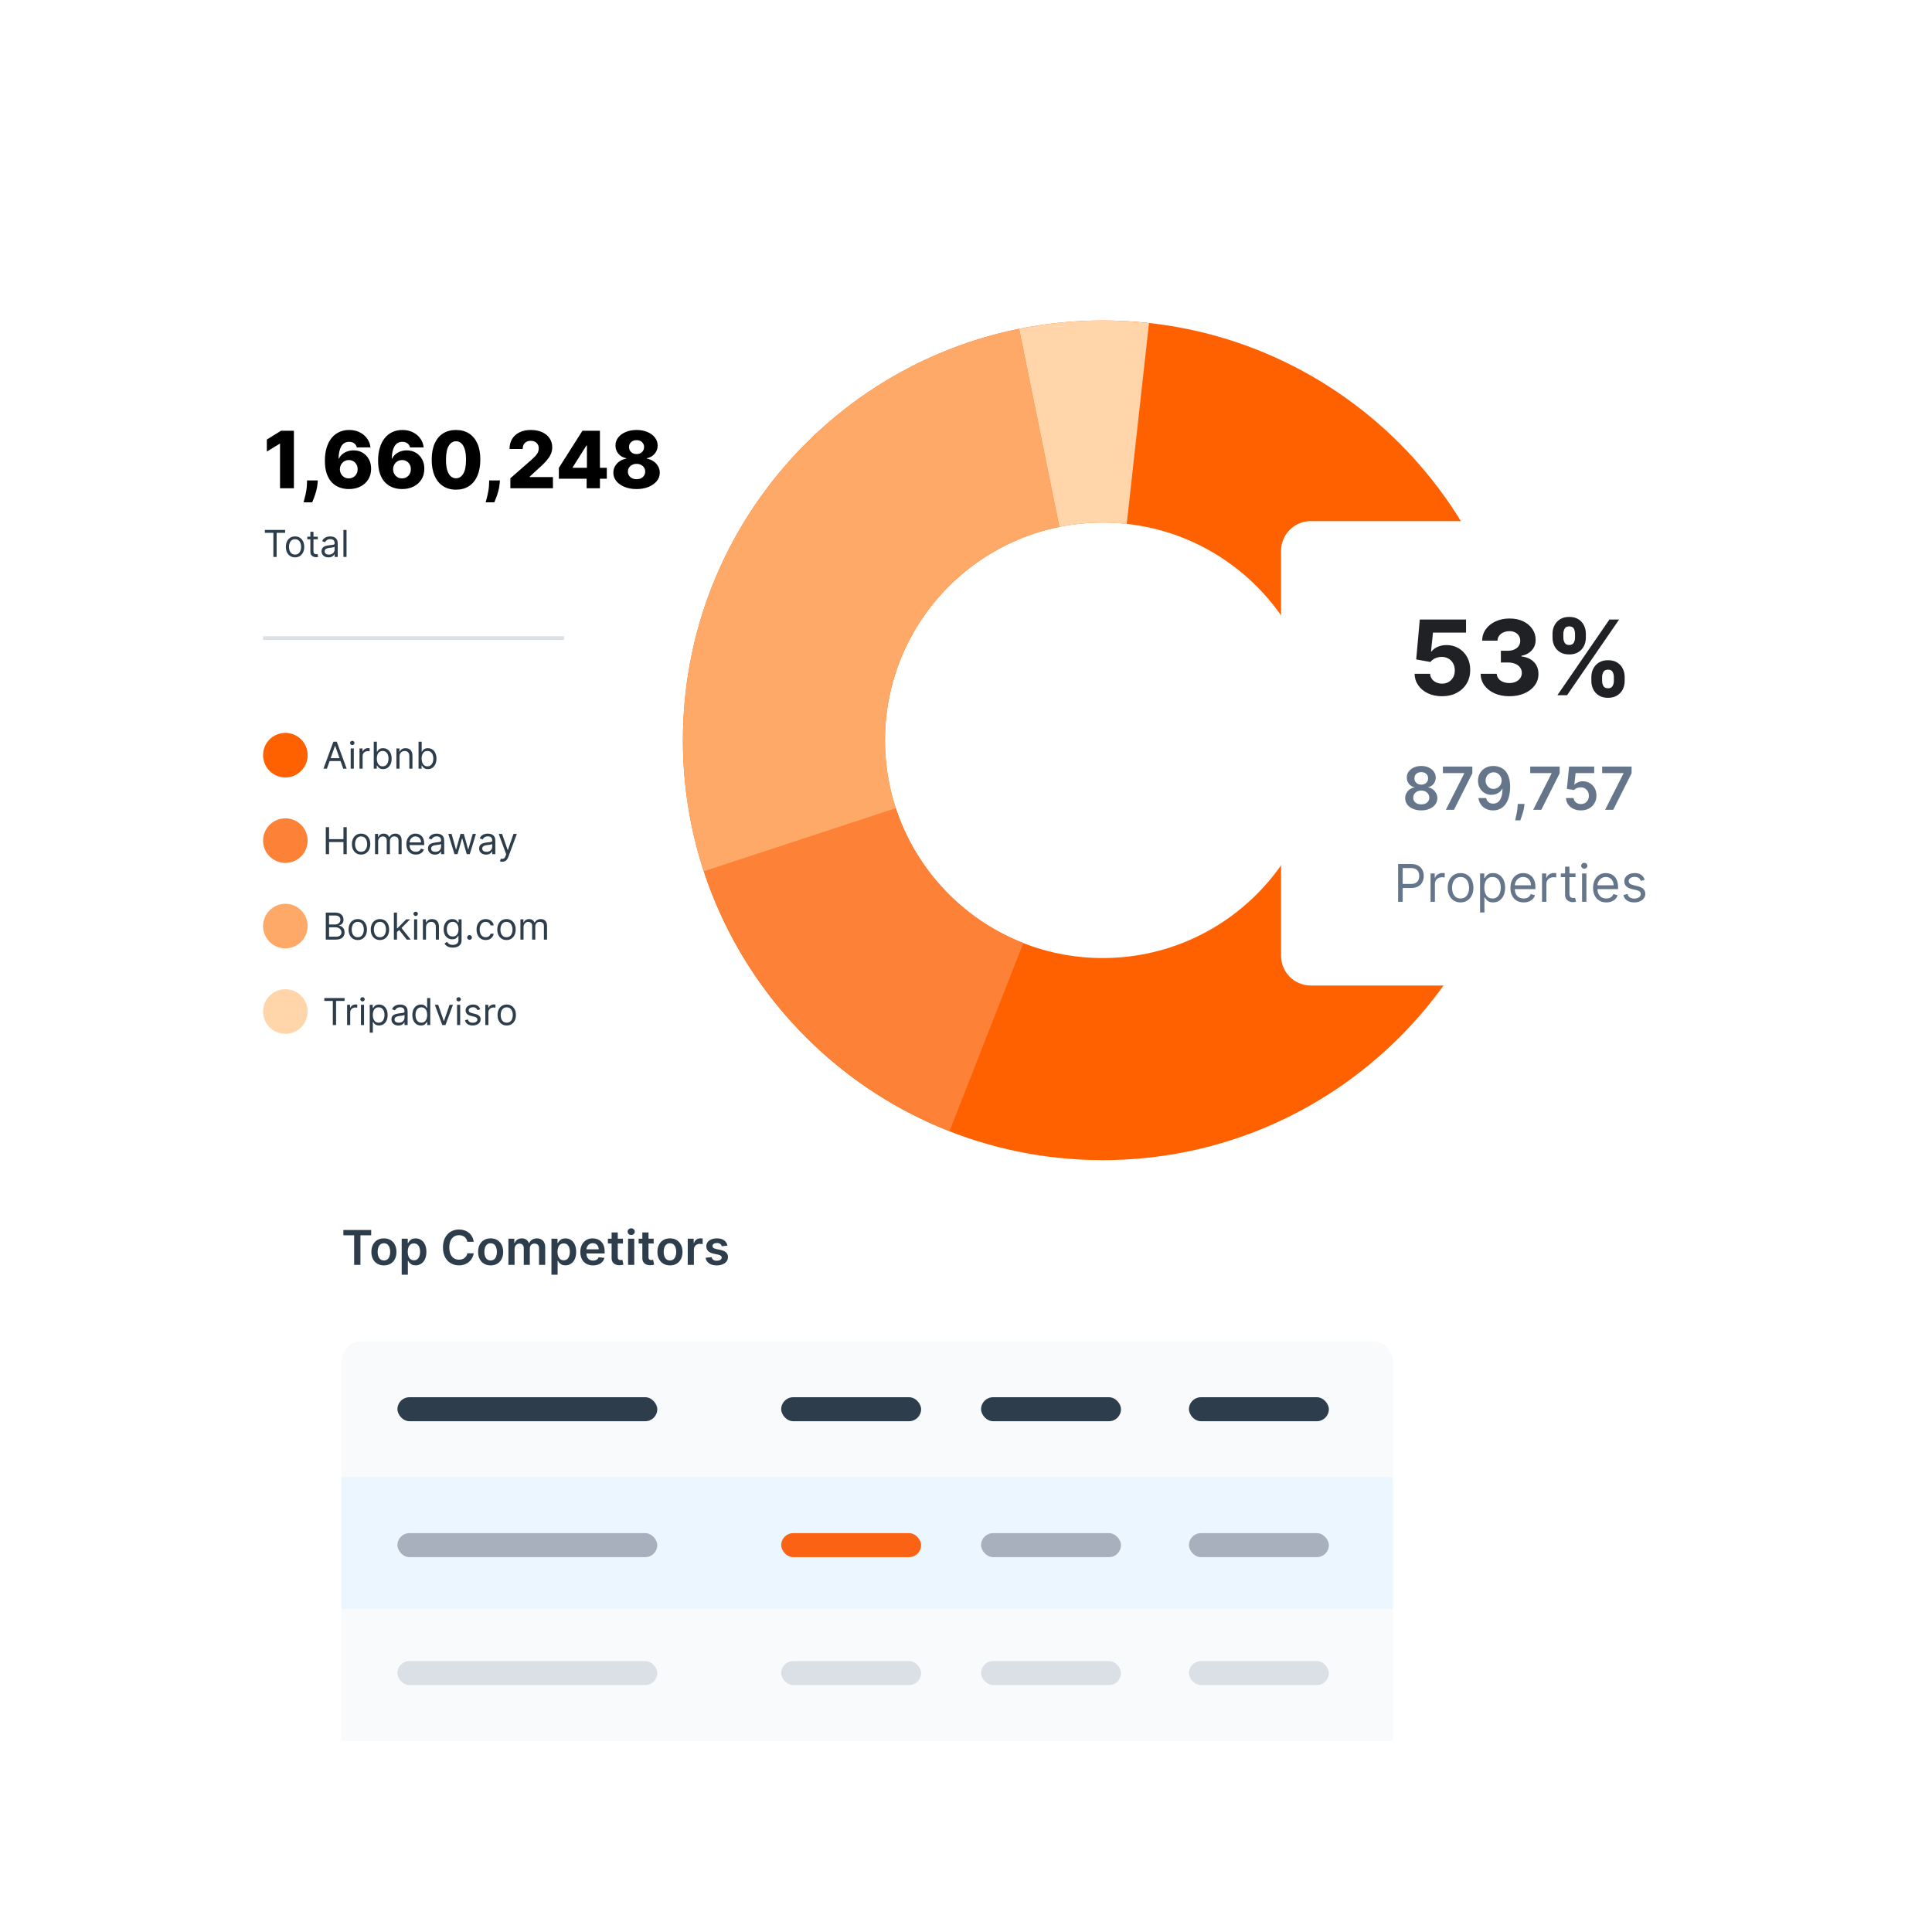 <svg width="342" height="342" viewBox="0 0 342 342" fill="none" xmlns="http://www.w3.org/2000/svg">
<g filter="url(#filter0_d_746_38764)">
<rect x="15" y="34" width="317" height="194" rx="10.523" fill="white"/>
</g>
<circle cx="50.514" cy="179.058" r="3.946" fill="#FFD5A9"/>
<path d="M57.409 177.185V176.671H60.996V177.185H59.492V181.454H58.913V177.185H57.409ZM61.443 181.454V177.867H61.975V178.409H62.013C62.078 178.231 62.197 178.087 62.368 177.977C62.539 177.866 62.732 177.811 62.947 177.811C62.987 177.811 63.038 177.812 63.099 177.813C63.16 177.815 63.205 177.817 63.237 177.82V178.381C63.218 178.376 63.175 178.369 63.108 178.36C63.043 178.349 62.974 178.344 62.9 178.344C62.726 178.344 62.57 178.38 62.433 178.453C62.298 178.525 62.19 178.625 62.111 178.752C62.033 178.878 61.994 179.022 61.994 179.184V181.454H61.443ZM63.89 181.454V177.867H64.441V181.454H63.89ZM64.17 177.269C64.063 177.269 63.97 177.233 63.892 177.159C63.816 177.086 63.778 176.998 63.778 176.896C63.778 176.793 63.816 176.705 63.892 176.632C63.97 176.558 64.063 176.522 64.17 176.522C64.278 176.522 64.37 176.558 64.446 176.632C64.524 176.705 64.563 176.793 64.563 176.896C64.563 176.998 64.524 177.086 64.446 177.159C64.37 177.233 64.278 177.269 64.17 177.269ZM65.451 182.8V177.867H65.983V178.437H66.049C66.089 178.375 66.145 178.295 66.217 178.199C66.29 178.101 66.394 178.014 66.53 177.937C66.667 177.859 66.852 177.82 67.085 177.82C67.388 177.82 67.654 177.896 67.884 178.047C68.115 178.198 68.294 178.412 68.424 178.689C68.553 178.966 68.618 179.293 68.618 179.67C68.618 180.05 68.553 180.379 68.424 180.658C68.294 180.935 68.115 181.15 67.887 181.303C67.658 181.454 67.394 181.529 67.095 181.529C66.864 181.529 66.68 181.491 66.541 181.415C66.403 181.337 66.296 181.249 66.221 181.151C66.147 181.051 66.089 180.969 66.049 180.903H66.002V182.8H65.451ZM65.993 179.661C65.993 179.932 66.032 180.171 66.112 180.378C66.191 180.583 66.307 180.744 66.46 180.861C66.612 180.976 66.799 181.034 67.02 181.034C67.251 181.034 67.443 180.973 67.597 180.852C67.753 180.729 67.869 180.564 67.947 180.357C68.027 180.148 68.066 179.916 68.066 179.661C68.066 179.409 68.028 179.181 67.95 178.979C67.873 178.775 67.757 178.614 67.602 178.495C67.448 178.376 67.254 178.316 67.02 178.316C66.796 178.316 66.608 178.372 66.455 178.486C66.302 178.598 66.187 178.755 66.109 178.958C66.031 179.159 65.993 179.393 65.993 179.661ZM70.514 181.539C70.287 181.539 70.08 181.496 69.895 181.41C69.71 181.323 69.563 181.198 69.454 181.034C69.345 180.869 69.29 180.67 69.29 180.436C69.29 180.231 69.331 180.064 69.412 179.936C69.493 179.807 69.601 179.706 69.736 179.633C69.872 179.56 70.021 179.505 70.185 179.469C70.35 179.432 70.516 179.402 70.682 179.381C70.9 179.353 71.077 179.331 71.212 179.317C71.349 179.302 71.449 179.276 71.511 179.24C71.575 179.205 71.607 179.142 71.607 179.054V179.035C71.607 178.804 71.544 178.625 71.418 178.498C71.293 178.37 71.104 178.306 70.85 178.306C70.587 178.306 70.381 178.364 70.231 178.479C70.082 178.594 69.977 178.717 69.916 178.848L69.393 178.661C69.486 178.443 69.611 178.274 69.767 178.152C69.924 178.029 70.095 177.943 70.281 177.895C70.467 177.845 70.651 177.82 70.832 177.82C70.947 177.82 71.079 177.834 71.229 177.862C71.38 177.889 71.525 177.944 71.665 178.028C71.807 178.112 71.925 178.239 72.018 178.409C72.112 178.579 72.158 178.806 72.158 179.091V181.454H71.607V180.969H71.579C71.542 181.047 71.479 181.13 71.392 181.219C71.305 181.307 71.189 181.383 71.044 181.445C70.899 181.507 70.723 181.539 70.514 181.539ZM70.598 181.043C70.816 181.043 71 181.001 71.149 180.915C71.3 180.829 71.414 180.719 71.49 180.583C71.568 180.448 71.607 180.305 71.607 180.156V179.651C71.584 179.679 71.532 179.705 71.453 179.729C71.375 179.75 71.285 179.77 71.182 179.787C71.081 179.802 70.982 179.817 70.885 179.829C70.79 179.84 70.713 179.849 70.654 179.857C70.511 179.876 70.377 179.906 70.252 179.948C70.129 179.989 70.03 180.05 69.954 180.133C69.879 180.214 69.841 180.324 69.841 180.464C69.841 180.656 69.912 180.801 70.054 180.899C70.197 180.995 70.379 181.043 70.598 181.043ZM74.519 181.529C74.22 181.529 73.956 181.454 73.727 181.303C73.498 181.15 73.319 180.935 73.19 180.658C73.061 180.379 72.996 180.05 72.996 179.67C72.996 179.293 73.061 178.966 73.19 178.689C73.319 178.412 73.499 178.198 73.729 178.047C73.96 177.896 74.226 177.82 74.528 177.82C74.762 177.82 74.946 177.859 75.082 177.937C75.219 178.014 75.323 178.101 75.395 178.199C75.468 178.295 75.525 178.375 75.565 178.437H75.612V176.671H76.163V181.454H75.63V180.903H75.565C75.525 180.969 75.467 181.051 75.392 181.151C75.317 181.249 75.211 181.337 75.072 181.415C74.934 181.491 74.749 181.529 74.519 181.529ZM74.594 181.034C74.815 181.034 75.001 180.976 75.154 180.861C75.307 180.744 75.423 180.583 75.502 180.378C75.582 180.171 75.621 179.932 75.621 179.661C75.621 179.393 75.582 179.159 75.504 178.958C75.427 178.755 75.311 178.598 75.159 178.486C75.006 178.372 74.818 178.316 74.594 178.316C74.36 178.316 74.165 178.376 74.01 178.495C73.856 178.614 73.74 178.775 73.662 178.979C73.585 179.181 73.547 179.409 73.547 179.661C73.547 179.916 73.586 180.148 73.664 180.357C73.743 180.564 73.86 180.729 74.014 180.852C74.17 180.973 74.363 181.034 74.594 181.034ZM80.182 177.867L78.856 181.454H78.295L76.969 177.867H77.567L78.557 180.726H78.594L79.585 177.867H80.182ZM80.91 181.454V177.867H81.461V181.454H80.91ZM81.19 177.269C81.083 177.269 80.99 177.233 80.912 177.159C80.836 177.086 80.798 176.998 80.798 176.896C80.798 176.793 80.836 176.705 80.912 176.632C80.99 176.558 81.083 176.522 81.19 176.522C81.298 176.522 81.389 176.558 81.466 176.632C81.544 176.705 81.582 176.793 81.582 176.896C81.582 176.998 81.544 177.086 81.466 177.159C81.389 177.233 81.298 177.269 81.19 177.269ZM85.012 178.671L84.516 178.811C84.485 178.728 84.439 178.648 84.379 178.57C84.32 178.491 84.239 178.425 84.136 178.374C84.033 178.323 83.901 178.297 83.741 178.297C83.522 178.297 83.339 178.347 83.192 178.449C83.047 178.548 82.975 178.675 82.975 178.829C82.975 178.966 83.025 179.075 83.124 179.154C83.224 179.233 83.38 179.3 83.592 179.353L84.124 179.483C84.445 179.561 84.684 179.68 84.841 179.841C84.998 179.999 85.077 180.204 85.077 180.455C85.077 180.66 85.018 180.844 84.9 181.006C84.783 181.168 84.619 181.296 84.409 181.389C84.199 181.482 83.954 181.529 83.676 181.529C83.31 181.529 83.007 181.45 82.767 181.291C82.527 181.132 82.376 180.9 82.312 180.595L82.835 180.464C82.885 180.657 82.979 180.802 83.118 180.899C83.258 180.995 83.441 181.043 83.666 181.043C83.923 181.043 84.127 180.989 84.278 180.88C84.431 180.769 84.507 180.637 84.507 180.483C84.507 180.358 84.463 180.254 84.376 180.17C84.289 180.084 84.155 180.02 83.975 179.978L83.377 179.838C83.048 179.76 82.807 179.64 82.653 179.476C82.5 179.311 82.424 179.105 82.424 178.857C82.424 178.655 82.481 178.476 82.594 178.32C82.71 178.165 82.866 178.042 83.064 177.954C83.263 177.865 83.489 177.82 83.741 177.82C84.096 177.82 84.375 177.898 84.577 178.054C84.781 178.21 84.926 178.415 85.012 178.671ZM85.907 181.454V177.867H86.439V178.409H86.477C86.542 178.231 86.66 178.087 86.832 177.977C87.003 177.866 87.196 177.811 87.411 177.811C87.451 177.811 87.502 177.812 87.563 177.813C87.623 177.815 87.669 177.817 87.7 177.82V178.381C87.682 178.376 87.639 178.369 87.572 178.36C87.507 178.349 87.437 178.344 87.364 178.344C87.19 178.344 87.034 178.38 86.897 178.453C86.761 178.525 86.654 178.625 86.575 178.752C86.497 178.878 86.458 179.022 86.458 179.184V181.454H85.907ZM89.702 181.529C89.378 181.529 89.094 181.452 88.849 181.298C88.606 181.144 88.417 180.928 88.28 180.651C88.144 180.374 88.076 180.05 88.076 179.679C88.076 179.306 88.144 178.98 88.28 178.701C88.417 178.422 88.606 178.206 88.849 178.052C89.094 177.898 89.378 177.82 89.702 177.82C90.026 177.82 90.309 177.898 90.552 178.052C90.796 178.206 90.986 178.422 91.122 178.701C91.259 178.98 91.327 179.306 91.327 179.679C91.327 180.05 91.259 180.374 91.122 180.651C90.986 180.928 90.796 181.144 90.552 181.298C90.309 181.452 90.026 181.529 89.702 181.529ZM89.702 181.034C89.948 181.034 90.15 180.971 90.309 180.845C90.468 180.719 90.585 180.553 90.662 180.347C90.738 180.142 90.776 179.919 90.776 179.679C90.776 179.44 90.738 179.216 90.662 179.009C90.585 178.802 90.468 178.635 90.309 178.507C90.15 178.379 89.948 178.316 89.702 178.316C89.456 178.316 89.254 178.379 89.095 178.507C88.936 178.635 88.818 178.802 88.742 179.009C88.666 179.216 88.627 179.44 88.627 179.679C88.627 179.919 88.666 180.142 88.742 180.347C88.818 180.553 88.936 180.719 89.095 180.845C89.254 180.971 89.456 181.034 89.702 181.034Z" fill="#2E3D4B"/>
<circle cx="50.514" cy="163.932" r="3.946" fill="#FEA967"/>
<path d="M57.67 166.328V161.545H59.343C59.676 161.545 59.951 161.602 60.167 161.718C60.384 161.831 60.545 161.985 60.651 162.178C60.757 162.369 60.809 162.582 60.809 162.815C60.809 163.021 60.773 163.191 60.7 163.324C60.628 163.458 60.533 163.564 60.415 163.642C60.298 163.72 60.171 163.778 60.034 163.815V163.862C60.18 163.871 60.328 163.922 60.475 164.016C60.623 164.109 60.747 164.243 60.847 164.417C60.946 164.592 60.996 164.805 60.996 165.057C60.996 165.297 60.942 165.513 60.833 165.704C60.724 165.896 60.552 166.048 60.317 166.16C60.081 166.272 59.776 166.328 59.399 166.328H57.67ZM58.25 165.814H59.399C59.777 165.814 60.046 165.741 60.205 165.595C60.365 165.447 60.445 165.268 60.445 165.057C60.445 164.895 60.404 164.746 60.321 164.609C60.239 164.47 60.121 164.36 59.969 164.277C59.816 164.193 59.635 164.151 59.427 164.151H58.25V165.814ZM58.25 163.647H59.324C59.498 163.647 59.656 163.612 59.796 163.544C59.938 163.475 60.05 163.379 60.132 163.254C60.216 163.13 60.258 162.983 60.258 162.815C60.258 162.605 60.185 162.427 60.039 162.28C59.892 162.133 59.66 162.059 59.343 162.059H58.25V163.647ZM63.331 166.403C63.007 166.403 62.723 166.326 62.478 166.171C62.235 166.017 62.045 165.802 61.908 165.524C61.773 165.247 61.705 164.923 61.705 164.553C61.705 164.179 61.773 163.853 61.908 163.574C62.045 163.296 62.235 163.079 62.478 162.925C62.723 162.771 63.007 162.694 63.331 162.694C63.654 162.694 63.938 162.771 64.181 162.925C64.425 163.079 64.615 163.296 64.751 163.574C64.888 163.853 64.956 164.179 64.956 164.553C64.956 164.923 64.888 165.247 64.751 165.524C64.615 165.802 64.425 166.017 64.181 166.171C63.938 166.326 63.654 166.403 63.331 166.403ZM63.331 165.907C63.577 165.907 63.779 165.844 63.938 165.718C64.097 165.592 64.214 165.426 64.29 165.221C64.367 165.015 64.405 164.793 64.405 164.553C64.405 164.313 64.367 164.09 64.29 163.883C64.214 163.676 64.097 163.508 63.938 163.38C63.779 163.253 63.577 163.189 63.331 163.189C63.085 163.189 62.882 163.253 62.723 163.38C62.565 163.508 62.447 163.676 62.371 163.883C62.294 164.09 62.256 164.313 62.256 164.553C62.256 164.793 62.294 165.015 62.371 165.221C62.447 165.426 62.565 165.592 62.723 165.718C62.882 165.844 63.085 165.907 63.331 165.907ZM67.255 166.403C66.931 166.403 66.647 166.326 66.402 166.171C66.159 166.017 65.969 165.802 65.832 165.524C65.697 165.247 65.629 164.923 65.629 164.553C65.629 164.179 65.697 163.853 65.832 163.574C65.969 163.296 66.159 163.079 66.402 162.925C66.647 162.771 66.931 162.694 67.255 162.694C67.579 162.694 67.862 162.771 68.105 162.925C68.349 163.079 68.539 163.296 68.675 163.574C68.812 163.853 68.88 164.179 68.88 164.553C68.88 164.923 68.812 165.247 68.675 165.524C68.539 165.802 68.349 166.017 68.105 166.171C67.862 166.326 67.579 166.403 67.255 166.403ZM67.255 165.907C67.501 165.907 67.703 165.844 67.862 165.718C68.021 165.592 68.138 165.426 68.215 165.221C68.291 165.015 68.329 164.793 68.329 164.553C68.329 164.313 68.291 164.09 68.215 163.883C68.138 163.676 68.021 163.508 67.862 163.38C67.703 163.253 67.501 163.189 67.255 163.189C67.009 163.189 66.806 163.253 66.648 163.38C66.489 163.508 66.371 163.676 66.295 163.883C66.219 164.09 66.18 164.313 66.18 164.553C66.18 164.793 66.219 165.015 66.295 165.221C66.371 165.426 66.489 165.592 66.648 165.718C66.806 165.844 67.009 165.907 67.255 165.907ZM70.236 165.02L70.226 164.338H70.338L71.908 162.741H72.59L70.918 164.431H70.871L70.236 165.02ZM69.722 166.328V161.545H70.273V166.328H69.722ZM72.001 166.328L70.6 164.553L70.992 164.17L72.702 166.328H72.001ZM73.299 166.328V162.741H73.85V166.328H73.299ZM73.579 162.143C73.472 162.143 73.379 162.106 73.301 162.033C73.225 161.96 73.187 161.872 73.187 161.769C73.187 161.666 73.225 161.578 73.301 161.505C73.379 161.432 73.472 161.395 73.579 161.395C73.687 161.395 73.779 161.432 73.855 161.505C73.933 161.578 73.972 161.666 73.972 161.769C73.972 161.872 73.933 161.96 73.855 162.033C73.779 162.106 73.687 162.143 73.579 162.143ZM75.411 164.17V166.328H74.86V162.741H75.392V163.301H75.439C75.523 163.119 75.651 162.973 75.822 162.862C75.993 162.75 76.214 162.694 76.485 162.694C76.728 162.694 76.941 162.744 77.123 162.843C77.305 162.941 77.447 163.091 77.548 163.292C77.649 163.491 77.7 163.743 77.7 164.048V166.328H77.149V164.086C77.149 163.804 77.075 163.584 76.929 163.427C76.783 163.268 76.582 163.189 76.326 163.189C76.15 163.189 75.993 163.227 75.855 163.303C75.718 163.38 75.609 163.491 75.53 163.637C75.451 163.784 75.411 163.961 75.411 164.17ZM80.155 167.748C79.889 167.748 79.66 167.714 79.468 167.645C79.277 167.578 79.117 167.489 78.99 167.379C78.863 167.27 78.763 167.153 78.688 167.029L79.127 166.72C79.177 166.786 79.24 166.86 79.317 166.944C79.393 167.03 79.497 167.104 79.629 167.166C79.763 167.23 79.939 167.262 80.155 167.262C80.445 167.262 80.683 167.192 80.872 167.052C81.06 166.912 81.154 166.692 81.154 166.393V165.665H81.108C81.067 165.73 81.01 165.811 80.935 165.907C80.862 166.002 80.756 166.087 80.617 166.162C80.48 166.235 80.295 166.272 80.061 166.272C79.772 166.272 79.512 166.203 79.281 166.066C79.053 165.929 78.871 165.73 78.737 165.468C78.605 165.207 78.539 164.889 78.539 164.516C78.539 164.148 78.603 163.828 78.733 163.556C78.862 163.282 79.042 163.07 79.272 162.92C79.503 162.769 79.769 162.694 80.071 162.694C80.304 162.694 80.49 162.733 80.627 162.811C80.765 162.887 80.871 162.974 80.944 163.072C81.019 163.169 81.077 163.248 81.117 163.31H81.173V162.741H81.706V166.431C81.706 166.739 81.636 166.99 81.496 167.183C81.357 167.377 81.17 167.52 80.935 167.61C80.701 167.702 80.441 167.748 80.155 167.748ZM80.136 165.777C80.357 165.777 80.544 165.726 80.697 165.625C80.849 165.524 80.965 165.378 81.045 165.188C81.124 164.998 81.164 164.771 81.164 164.506C81.164 164.248 81.125 164.02 81.047 163.822C80.969 163.624 80.854 163.469 80.701 163.357C80.549 163.245 80.361 163.189 80.136 163.189C79.903 163.189 79.708 163.248 79.552 163.366C79.398 163.485 79.282 163.644 79.204 163.843C79.128 164.042 79.09 164.263 79.09 164.506C79.09 164.755 79.129 164.976 79.207 165.167C79.286 165.357 79.403 165.507 79.557 165.616C79.713 165.723 79.906 165.777 80.136 165.777ZM83.116 166.365C83.001 166.365 82.902 166.324 82.82 166.241C82.737 166.159 82.696 166.06 82.696 165.945C82.696 165.83 82.737 165.731 82.82 165.648C82.902 165.566 83.001 165.524 83.116 165.524C83.232 165.524 83.33 165.566 83.413 165.648C83.496 165.731 83.537 165.83 83.537 165.945C83.537 166.021 83.517 166.091 83.478 166.155C83.441 166.219 83.39 166.27 83.326 166.309C83.264 166.347 83.194 166.365 83.116 166.365ZM85.983 166.403C85.647 166.403 85.357 166.323 85.114 166.164C84.871 166.006 84.685 165.787 84.554 165.508C84.423 165.229 84.358 164.911 84.358 164.553C84.358 164.189 84.425 163.867 84.558 163.588C84.694 163.308 84.882 163.089 85.124 162.932C85.367 162.773 85.65 162.694 85.974 162.694C86.226 162.694 86.453 162.741 86.656 162.834C86.858 162.927 87.024 163.058 87.153 163.226C87.282 163.394 87.363 163.591 87.394 163.815H86.843C86.801 163.651 86.707 163.507 86.562 163.38C86.419 163.253 86.226 163.189 85.983 163.189C85.768 163.189 85.58 163.245 85.418 163.357C85.258 163.468 85.132 163.624 85.042 163.827C84.953 164.027 84.909 164.263 84.909 164.534C84.909 164.811 84.952 165.053 85.04 165.258C85.128 165.464 85.253 165.623 85.413 165.737C85.575 165.851 85.765 165.907 85.983 165.907C86.126 165.907 86.256 165.883 86.373 165.833C86.49 165.783 86.589 165.711 86.67 165.618C86.751 165.524 86.808 165.412 86.843 165.282H87.394C87.363 165.493 87.286 165.684 87.163 165.854C87.041 166.022 86.88 166.156 86.679 166.255C86.48 166.354 86.248 166.403 85.983 166.403ZM89.657 166.403C89.333 166.403 89.049 166.326 88.805 166.171C88.562 166.017 88.372 165.802 88.235 165.524C88.099 165.247 88.031 164.923 88.031 164.553C88.031 164.179 88.099 163.853 88.235 163.574C88.372 163.296 88.562 163.079 88.805 162.925C89.049 162.771 89.333 162.694 89.657 162.694C89.981 162.694 90.264 162.771 90.507 162.925C90.751 163.079 90.941 163.296 91.077 163.574C91.214 163.853 91.282 164.179 91.282 164.553C91.282 164.923 91.214 165.247 91.077 165.524C90.941 165.802 90.751 166.017 90.507 166.171C90.264 166.326 89.981 166.403 89.657 166.403ZM89.657 165.907C89.903 165.907 90.105 165.844 90.264 165.718C90.423 165.592 90.54 165.426 90.617 165.221C90.693 165.015 90.731 164.793 90.731 164.553C90.731 164.313 90.693 164.09 90.617 163.883C90.54 163.676 90.423 163.508 90.264 163.38C90.105 163.253 89.903 163.189 89.657 163.189C89.411 163.189 89.209 163.253 89.05 163.38C88.891 163.508 88.773 163.676 88.697 163.883C88.621 164.09 88.583 164.313 88.583 164.553C88.583 164.793 88.621 165.015 88.697 165.221C88.773 165.426 88.891 165.592 89.05 165.718C89.209 165.844 89.411 165.907 89.657 165.907ZM92.124 166.328V162.741H92.656V163.301H92.703C92.778 163.11 92.898 162.961 93.065 162.855C93.232 162.748 93.432 162.694 93.665 162.694C93.902 162.694 94.099 162.748 94.256 162.855C94.415 162.961 94.539 163.11 94.627 163.301H94.665C94.757 163.116 94.894 162.969 95.078 162.86C95.262 162.749 95.482 162.694 95.739 162.694C96.06 162.694 96.322 162.794 96.526 162.995C96.73 163.194 96.832 163.505 96.832 163.927V166.328H96.281V163.927C96.281 163.662 96.209 163.473 96.064 163.359C95.919 163.246 95.749 163.189 95.552 163.189C95.3 163.189 95.105 163.265 94.966 163.418C94.828 163.569 94.758 163.76 94.758 163.992V166.328H94.198V163.871C94.198 163.667 94.132 163.503 93.999 163.378C93.867 163.252 93.696 163.189 93.488 163.189C93.344 163.189 93.211 163.227 93.086 163.303C92.963 163.38 92.863 163.486 92.787 163.621C92.712 163.755 92.675 163.91 92.675 164.086V166.328H92.124Z" fill="#2E3D4B"/>
<circle cx="50.514" cy="133.678" r="3.946" fill="#FF6000"/>
<path d="M57.867 136.075H57.26L59.016 131.292H59.614L61.37 136.075H60.763L59.333 132.048H59.296L57.867 136.075ZM58.091 134.206H60.538V134.72H58.091V134.206ZM62.079 136.075V132.487H62.63V136.075H62.079ZM62.359 131.889C62.252 131.889 62.159 131.853 62.081 131.78C62.005 131.707 61.967 131.619 61.967 131.516C61.967 131.413 62.005 131.325 62.081 131.252C62.159 131.179 62.252 131.142 62.359 131.142C62.467 131.142 62.558 131.179 62.635 131.252C62.712 131.325 62.751 131.413 62.751 131.516C62.751 131.619 62.712 131.707 62.635 131.78C62.558 131.853 62.467 131.889 62.359 131.889ZM63.639 136.075V132.487H64.172V133.029H64.209C64.275 132.852 64.393 132.708 64.564 132.597C64.736 132.487 64.929 132.431 65.144 132.431C65.184 132.431 65.235 132.432 65.295 132.434C65.356 132.435 65.402 132.438 65.433 132.441V133.001C65.414 132.997 65.372 132.99 65.305 132.98C65.239 132.969 65.17 132.964 65.097 132.964C64.922 132.964 64.767 133 64.63 133.074C64.494 133.145 64.387 133.245 64.307 133.373C64.23 133.499 64.191 133.643 64.191 133.805V136.075H63.639ZM66.161 136.075V131.292H66.712V133.057H66.759C66.8 132.995 66.856 132.916 66.927 132.819C67 132.721 67.105 132.634 67.24 132.557C67.377 132.48 67.562 132.441 67.796 132.441C68.098 132.441 68.364 132.516 68.595 132.667C68.825 132.818 69.005 133.032 69.134 133.309C69.263 133.587 69.328 133.914 69.328 134.29C69.328 134.67 69.263 135 69.134 135.278C69.005 135.555 68.826 135.77 68.597 135.923C68.368 136.074 68.104 136.149 67.805 136.149C67.575 136.149 67.391 136.111 67.252 136.035C67.113 135.957 67.007 135.869 66.932 135.771C66.857 135.671 66.8 135.589 66.759 135.524H66.694V136.075H66.161ZM66.703 134.281C66.703 134.552 66.743 134.791 66.822 134.998C66.902 135.204 67.018 135.365 67.17 135.481C67.323 135.597 67.51 135.654 67.731 135.654C67.961 135.654 68.153 135.594 68.308 135.472C68.463 135.349 68.58 135.184 68.658 134.977C68.737 134.768 68.777 134.536 68.777 134.281C68.777 134.029 68.738 133.801 68.66 133.599C68.584 133.395 68.468 133.234 68.312 133.116C68.158 132.996 67.964 132.936 67.731 132.936C67.507 132.936 67.318 132.993 67.165 133.106C67.013 133.218 66.898 133.376 66.82 133.578C66.742 133.779 66.703 134.013 66.703 134.281ZM70.722 133.917V136.075H70.171V132.487H70.704V133.048H70.751C70.835 132.866 70.962 132.719 71.133 132.609C71.305 132.497 71.526 132.441 71.797 132.441C72.04 132.441 72.252 132.49 72.434 132.59C72.617 132.688 72.758 132.838 72.859 133.039C72.961 133.238 73.011 133.49 73.011 133.795V136.075H72.46V133.833C72.46 133.551 72.387 133.331 72.24 133.174C72.094 133.015 71.893 132.936 71.638 132.936C71.462 132.936 71.305 132.974 71.166 133.05C71.029 133.127 70.921 133.238 70.842 133.384C70.762 133.531 70.722 133.708 70.722 133.917ZM74.093 136.075V131.292H74.644V133.057H74.691C74.731 132.995 74.788 132.916 74.859 132.819C74.932 132.721 75.037 132.634 75.172 132.557C75.309 132.48 75.495 132.441 75.728 132.441C76.03 132.441 76.296 132.516 76.527 132.667C76.757 132.818 76.937 133.032 77.066 133.309C77.195 133.587 77.26 133.914 77.26 134.29C77.26 134.67 77.195 135 77.066 135.278C76.937 135.555 76.758 135.77 76.529 135.923C76.3 136.074 76.036 136.149 75.737 136.149C75.507 136.149 75.322 136.111 75.184 136.035C75.045 135.957 74.939 135.869 74.864 135.771C74.789 135.671 74.731 135.589 74.691 135.524H74.626V136.075H74.093ZM74.635 134.281C74.635 134.552 74.675 134.791 74.754 134.998C74.834 135.204 74.95 135.365 75.102 135.481C75.255 135.597 75.442 135.654 75.663 135.654C75.893 135.654 76.085 135.594 76.24 135.472C76.395 135.349 76.512 135.184 76.59 134.977C76.669 134.768 76.709 134.536 76.709 134.281C76.709 134.029 76.67 133.801 76.592 133.599C76.516 133.395 76.4 133.234 76.244 133.116C76.09 132.996 75.896 132.936 75.663 132.936C75.438 132.936 75.25 132.993 75.097 133.106C74.945 133.218 74.83 133.376 74.752 133.578C74.674 133.779 74.635 134.013 74.635 134.281Z" fill="#2E3D4B"/>
<circle cx="50.514" cy="148.805" r="3.946" fill="#FD8237"/>
<path d="M57.67 151.201V146.418H58.25V148.548H60.8V146.418H61.379V151.201H60.8V149.062H58.25V151.201H57.67ZM63.922 151.276C63.598 151.276 63.313 151.199 63.069 151.045C62.826 150.891 62.636 150.675 62.499 150.398C62.364 150.121 62.296 149.797 62.296 149.426C62.296 149.053 62.364 148.726 62.499 148.448C62.636 148.169 62.826 147.953 63.069 147.798C63.313 147.644 63.598 147.567 63.922 147.567C64.245 147.567 64.529 147.644 64.772 147.798C65.016 147.953 65.206 148.169 65.341 148.448C65.478 148.726 65.547 149.053 65.547 149.426C65.547 149.797 65.478 150.121 65.341 150.398C65.206 150.675 65.016 150.891 64.772 151.045C64.529 151.199 64.245 151.276 63.922 151.276ZM63.922 150.781C64.168 150.781 64.37 150.718 64.529 150.592C64.688 150.466 64.805 150.3 64.881 150.094C64.958 149.889 64.996 149.666 64.996 149.426C64.996 149.187 64.958 148.963 64.881 148.756C64.805 148.549 64.688 148.382 64.529 148.254C64.37 148.126 64.168 148.062 63.922 148.062C63.675 148.062 63.473 148.126 63.314 148.254C63.155 148.382 63.038 148.549 62.962 148.756C62.885 148.963 62.847 149.187 62.847 149.426C62.847 149.666 62.885 149.889 62.962 150.094C63.038 150.3 63.155 150.466 63.314 150.592C63.473 150.718 63.675 150.781 63.922 150.781ZM66.388 151.201V147.614H66.921V148.174H66.968C67.042 147.983 67.163 147.834 67.33 147.728C67.496 147.621 67.696 147.567 67.93 147.567C68.166 147.567 68.363 147.621 68.521 147.728C68.68 147.834 68.803 147.983 68.892 148.174H68.929C69.021 147.989 69.159 147.842 69.343 147.733C69.526 147.623 69.747 147.567 70.004 147.567C70.324 147.567 70.587 147.668 70.791 147.869C70.995 148.068 71.097 148.378 71.097 148.8V151.201H70.546V148.8C70.546 148.536 70.473 148.347 70.328 148.233C70.183 148.119 70.013 148.062 69.817 148.062C69.565 148.062 69.369 148.139 69.231 148.291C69.092 148.442 69.023 148.634 69.023 148.866V151.201H68.462V148.744C68.462 148.54 68.396 148.376 68.264 148.252C68.131 148.125 67.961 148.062 67.752 148.062C67.609 148.062 67.475 148.101 67.351 148.177C67.228 148.253 67.128 148.359 67.052 148.494C66.977 148.628 66.939 148.783 66.939 148.959V151.201H66.388ZM73.609 151.276C73.263 151.276 72.965 151.2 72.714 151.047C72.465 150.893 72.273 150.678 72.137 150.403C72.003 150.125 71.936 149.803 71.936 149.436C71.936 149.068 72.003 148.744 72.137 148.464C72.273 148.182 72.461 147.963 72.702 147.805C72.945 147.647 73.229 147.567 73.552 147.567C73.739 147.567 73.924 147.598 74.106 147.661C74.288 147.723 74.454 147.824 74.603 147.964C74.753 148.103 74.872 148.287 74.961 148.515C75.049 148.744 75.094 149.026 75.094 149.361V149.594H72.329V149.118H74.533C74.533 148.916 74.493 148.735 74.412 148.576C74.332 148.417 74.219 148.292 74.071 148.2C73.925 148.108 73.752 148.062 73.552 148.062C73.333 148.062 73.143 148.117 72.983 148.226C72.824 148.333 72.702 148.473 72.616 148.646C72.53 148.819 72.487 149.004 72.487 149.202V149.52C72.487 149.791 72.534 150.02 72.628 150.209C72.723 150.396 72.854 150.538 73.022 150.636C73.191 150.733 73.386 150.781 73.609 150.781C73.753 150.781 73.884 150.761 74.001 150.72C74.119 150.678 74.221 150.616 74.307 150.533C74.392 150.449 74.459 150.345 74.505 150.22L75.038 150.37C74.982 150.55 74.888 150.709 74.755 150.846C74.623 150.982 74.459 151.088 74.265 151.164C74.07 151.239 73.851 151.276 73.609 151.276ZM76.988 151.285C76.761 151.285 76.554 151.243 76.369 151.157C76.184 151.07 76.037 150.944 75.928 150.781C75.819 150.616 75.764 150.417 75.764 150.183C75.764 149.977 75.805 149.811 75.886 149.683C75.967 149.554 76.075 149.453 76.21 149.38C76.346 149.306 76.495 149.252 76.659 149.216C76.824 149.179 76.99 149.149 77.156 149.127C77.374 149.099 77.551 149.078 77.686 149.064C77.823 149.049 77.923 149.023 77.985 148.987C78.049 148.951 78.081 148.889 78.081 148.8V148.782C78.081 148.551 78.018 148.372 77.892 148.245C77.767 148.117 77.578 148.053 77.324 148.053C77.061 148.053 76.855 148.111 76.705 148.226C76.556 148.341 76.451 148.464 76.39 148.595L75.867 148.408C75.96 148.19 76.085 148.02 76.241 147.899C76.398 147.776 76.569 147.69 76.754 147.642C76.941 147.592 77.125 147.567 77.306 147.567C77.421 147.567 77.553 147.581 77.703 147.609C77.854 147.636 77.999 147.691 78.139 147.775C78.281 147.859 78.399 147.986 78.492 148.156C78.585 148.326 78.632 148.553 78.632 148.838V151.201H78.081V150.716H78.053C78.016 150.793 77.953 150.877 77.866 150.965C77.779 151.054 77.663 151.13 77.518 151.192C77.373 151.254 77.197 151.285 76.988 151.285ZM77.072 150.79C77.29 150.79 77.474 150.747 77.623 150.662C77.774 150.576 77.888 150.466 77.964 150.33C78.042 150.195 78.081 150.052 78.081 149.903V149.398C78.058 149.426 78.006 149.452 77.927 149.475C77.849 149.497 77.759 149.517 77.656 149.534C77.555 149.549 77.456 149.563 77.359 149.576C77.264 149.587 77.187 149.596 77.128 149.604C76.985 149.622 76.851 149.653 76.726 149.695C76.603 149.735 76.504 149.797 76.427 149.879C76.353 149.96 76.315 150.071 76.315 150.211C76.315 150.403 76.386 150.547 76.528 150.645C76.671 150.742 76.853 150.79 77.072 150.79ZM80.451 151.201L79.358 147.614H79.937L80.713 150.361H80.75L81.516 147.614H82.105L82.861 150.351H82.899L83.674 147.614H84.253L83.16 151.201H82.618L81.834 148.445H81.778L80.993 151.201H80.451ZM86.037 151.285C85.81 151.285 85.604 151.243 85.419 151.157C85.233 151.07 85.086 150.944 84.977 150.781C84.868 150.616 84.814 150.417 84.814 150.183C84.814 149.977 84.854 149.811 84.935 149.683C85.016 149.554 85.124 149.453 85.26 149.38C85.395 149.306 85.545 149.252 85.708 149.216C85.873 149.179 86.039 149.149 86.206 149.127C86.424 149.099 86.6 149.078 86.736 149.064C86.873 149.049 86.972 149.023 87.035 148.987C87.099 148.951 87.13 148.889 87.13 148.8V148.782C87.13 148.551 87.067 148.372 86.941 148.245C86.817 148.117 86.628 148.053 86.374 148.053C86.111 148.053 85.904 148.111 85.755 148.226C85.605 148.341 85.5 148.464 85.44 148.595L84.916 148.408C85.01 148.19 85.134 148.02 85.29 147.899C85.447 147.776 85.619 147.69 85.804 147.642C85.991 147.592 86.174 147.567 86.355 147.567C86.47 147.567 86.603 147.581 86.752 147.609C86.903 147.636 87.049 147.691 87.189 147.775C87.331 147.859 87.448 147.986 87.541 148.156C87.635 148.326 87.682 148.553 87.682 148.838V151.201H87.13V150.716H87.103C87.065 150.793 87.003 150.877 86.916 150.965C86.828 151.054 86.712 151.13 86.568 151.192C86.423 151.254 86.246 151.285 86.037 151.285ZM86.122 150.79C86.34 150.79 86.523 150.747 86.673 150.662C86.824 150.576 86.937 150.466 87.014 150.33C87.092 150.195 87.13 150.052 87.13 149.903V149.398C87.107 149.426 87.056 149.452 86.976 149.475C86.898 149.497 86.808 149.517 86.705 149.534C86.604 149.549 86.505 149.563 86.409 149.576C86.314 149.587 86.237 149.596 86.178 149.604C86.034 149.622 85.9 149.653 85.776 149.695C85.653 149.735 85.553 149.797 85.477 149.879C85.402 149.96 85.365 150.071 85.365 150.211C85.365 150.403 85.436 150.547 85.577 150.645C85.721 150.742 85.902 150.79 86.122 150.79ZM88.914 152.547C88.821 152.547 88.737 152.539 88.664 152.523C88.591 152.509 88.54 152.495 88.513 152.481L88.653 151.995C88.787 152.03 88.905 152.042 89.008 152.033C89.11 152.023 89.201 151.977 89.281 151.895C89.362 151.814 89.436 151.682 89.503 151.5L89.606 151.22L88.279 147.614H88.877L89.867 150.473H89.904L90.895 147.614H91.493L89.97 151.724C89.901 151.91 89.817 152.063 89.715 152.185C89.614 152.308 89.496 152.399 89.363 152.458C89.23 152.517 89.081 152.547 88.914 152.547Z" fill="#2E3D4B"/>
<path d="M46.886 94.318V93.804H50.473V94.318H48.969V98.587H48.39V94.318H46.886ZM52.23 98.662C51.906 98.662 51.622 98.585 51.377 98.431C51.134 98.276 50.944 98.061 50.807 97.784C50.672 97.507 50.604 97.183 50.604 96.812C50.604 96.438 50.672 96.112 50.807 95.834C50.944 95.555 51.134 95.338 51.377 95.184C51.622 95.03 51.906 94.953 52.23 94.953C52.553 94.953 52.837 95.03 53.08 95.184C53.324 95.338 53.514 95.555 53.65 95.834C53.787 96.112 53.855 96.438 53.855 96.812C53.855 97.183 53.787 97.507 53.65 97.784C53.514 98.061 53.324 98.276 53.08 98.431C52.837 98.585 52.553 98.662 52.23 98.662ZM52.23 98.167C52.476 98.167 52.678 98.104 52.837 97.978C52.996 97.851 53.113 97.686 53.19 97.48C53.266 97.275 53.304 97.052 53.304 96.812C53.304 96.572 53.266 96.349 53.19 96.142C53.113 95.935 52.996 95.767 52.837 95.64C52.678 95.512 52.476 95.448 52.23 95.448C51.984 95.448 51.781 95.512 51.622 95.64C51.464 95.767 51.346 95.935 51.27 96.142C51.193 96.349 51.155 96.572 51.155 96.812C51.155 97.052 51.193 97.275 51.27 97.48C51.346 97.686 51.464 97.851 51.622 97.978C51.781 98.104 51.984 98.167 52.23 98.167ZM56.257 95V95.467H54.398V95H56.257ZM54.939 94.14H55.49V97.559C55.49 97.715 55.513 97.832 55.558 97.91C55.605 97.986 55.664 98.037 55.736 98.064C55.809 98.089 55.886 98.101 55.967 98.101C56.028 98.101 56.078 98.098 56.117 98.092C56.155 98.084 56.187 98.078 56.21 98.073L56.322 98.568C56.285 98.582 56.233 98.596 56.166 98.61C56.099 98.626 56.014 98.634 55.911 98.634C55.755 98.634 55.603 98.6 55.453 98.533C55.305 98.466 55.182 98.364 55.084 98.227C54.988 98.09 54.939 97.918 54.939 97.709V94.14ZM58.141 98.671C57.914 98.671 57.708 98.628 57.522 98.543C57.337 98.456 57.19 98.33 57.081 98.167C56.972 98.002 56.917 97.802 56.917 97.569C56.917 97.363 56.958 97.197 57.039 97.069C57.12 96.94 57.228 96.838 57.364 96.765C57.499 96.692 57.648 96.638 57.812 96.602C57.977 96.564 58.143 96.535 58.309 96.513C58.528 96.485 58.704 96.464 58.84 96.45C58.977 96.434 59.076 96.409 59.139 96.373C59.202 96.337 59.234 96.275 59.234 96.186V96.168C59.234 95.937 59.171 95.758 59.045 95.63C58.921 95.503 58.731 95.439 58.478 95.439C58.215 95.439 58.008 95.496 57.859 95.612C57.709 95.727 57.604 95.85 57.544 95.981L57.02 95.794C57.114 95.576 57.238 95.406 57.394 95.285C57.551 95.162 57.722 95.076 57.908 95.028C58.095 94.978 58.278 94.953 58.459 94.953C58.574 94.953 58.706 94.967 58.856 94.995C59.007 95.022 59.153 95.077 59.293 95.161C59.434 95.245 59.552 95.372 59.645 95.541C59.739 95.711 59.785 95.939 59.785 96.224V98.587H59.234V98.101H59.206C59.169 98.179 59.107 98.262 59.02 98.351C58.932 98.44 58.816 98.515 58.672 98.578C58.527 98.64 58.35 98.671 58.141 98.671ZM58.225 98.176C58.443 98.176 58.627 98.133 58.777 98.047C58.928 97.962 59.041 97.851 59.118 97.716C59.195 97.58 59.234 97.438 59.234 97.288V96.784C59.211 96.812 59.16 96.838 59.08 96.861C59.002 96.883 58.912 96.902 58.809 96.919C58.708 96.935 58.609 96.949 58.513 96.962C58.418 96.972 58.341 96.982 58.282 96.99C58.138 97.008 58.004 97.039 57.88 97.081C57.757 97.121 57.657 97.183 57.581 97.265C57.506 97.346 57.469 97.457 57.469 97.597C57.469 97.788 57.54 97.933 57.681 98.031C57.825 98.128 58.006 98.176 58.225 98.176ZM61.343 93.804V98.587H60.791V93.804H61.343Z" fill="#2E3D4B"/>
<g clip-path="url(#clip0_746_38764)">
<path d="M195.204 205.365C236.253 205.365 269.521 172.097 269.521 131.048C269.521 89.998 236.253 56.73 195.204 56.73C154.154 56.73 120.886 89.998 120.886 131.048C120.886 172.097 154.163 205.365 195.204 205.365ZM195.204 92.504C216.486 92.504 233.747 109.756 233.747 131.048C233.747 152.34 216.495 169.591 195.204 169.591C173.912 169.591 156.66 152.34 156.66 131.048C156.66 109.756 173.912 92.504 195.204 92.504Z" fill="#FF6000"/>
<path d="M168.091 200.235L181.148 166.931C170.507 162.754 162.18 154.001 158.594 143.078L124.609 154.246C131.527 175.302 147.58 192.19 168.091 200.235Z" fill="#FD8237"/>
<path d="M120.885 131.048C120.885 139.156 122.202 146.946 124.599 154.246L158.584 143.078C157.341 139.292 156.66 135.252 156.66 131.048C156.66 112.389 169.916 96.835 187.521 93.276L180.394 58.21C146.445 65.075 120.885 95.074 120.885 131.048Z" fill="#FEA967"/>
<path d="M187.531 93.276C190.01 92.777 192.579 92.513 195.203 92.513C196.638 92.513 198.054 92.595 199.452 92.749L203.393 57.193C200.705 56.894 197.972 56.73 195.203 56.73C190.137 56.73 185.188 57.239 180.403 58.21L187.531 93.276Z" fill="#FFD5A9"/>
</g>
<path d="M52.027 76.252V86.434H49.571V78.549H49.511L47.235 79.941V77.813L49.745 76.252H52.027ZM56.259 85.042L56.215 85.594C56.175 86.051 56.093 86.497 55.971 86.931C55.852 87.368 55.724 87.761 55.588 88.109C55.452 88.457 55.344 88.727 55.265 88.919H53.734C53.787 88.727 53.858 88.457 53.947 88.109C54.04 87.761 54.126 87.368 54.206 86.931C54.285 86.493 54.33 86.049 54.34 85.599L54.35 85.042H56.259ZM61.75 86.573C61.194 86.573 60.66 86.483 60.15 86.305C59.639 86.122 59.185 85.834 58.787 85.439C58.39 85.042 58.076 84.521 57.848 83.878C57.619 83.232 57.506 82.445 57.51 81.517C57.513 80.678 57.616 79.926 57.818 79.26C58.02 78.59 58.308 78.022 58.683 77.555C59.061 77.087 59.511 76.731 60.035 76.486C60.562 76.237 61.15 76.113 61.8 76.113C62.513 76.113 63.141 76.252 63.684 76.53C64.231 76.805 64.669 77.177 64.997 77.644C65.325 78.108 65.519 78.625 65.579 79.195H63.157C63.084 78.874 62.924 78.63 62.675 78.464C62.43 78.295 62.138 78.211 61.8 78.211C61.177 78.211 60.711 78.481 60.403 79.021C60.098 79.561 59.942 80.284 59.936 81.189H60C60.14 80.884 60.34 80.622 60.602 80.403C60.864 80.184 61.164 80.017 61.502 79.901C61.843 79.782 62.204 79.722 62.586 79.722C63.195 79.722 63.734 79.863 64.201 80.145C64.669 80.426 65.035 80.812 65.3 81.303C65.565 81.79 65.696 82.349 65.693 82.978C65.696 83.688 65.53 84.314 65.196 84.858C64.861 85.398 64.397 85.819 63.804 86.121C63.214 86.422 62.529 86.573 61.75 86.573ZM61.735 84.684C62.037 84.684 62.307 84.612 62.546 84.47C62.784 84.327 62.972 84.133 63.108 83.888C63.243 83.643 63.31 83.366 63.306 83.058C63.31 82.746 63.243 82.47 63.108 82.228C62.975 81.986 62.789 81.794 62.551 81.651C62.316 81.508 62.045 81.437 61.74 81.437C61.518 81.437 61.311 81.479 61.119 81.562C60.927 81.644 60.759 81.76 60.617 81.91C60.478 82.055 60.368 82.228 60.289 82.427C60.209 82.622 60.168 82.834 60.164 83.063C60.168 83.365 60.237 83.638 60.373 83.883C60.509 84.129 60.695 84.324 60.93 84.47C61.165 84.612 61.434 84.684 61.735 84.684ZM71.17 86.573C70.614 86.573 70.08 86.483 69.569 86.305C69.059 86.122 68.605 85.834 68.207 85.439C67.809 85.042 67.496 84.521 67.268 83.878C67.039 83.232 66.926 82.445 66.93 81.517C66.933 80.678 67.036 79.926 67.238 79.26C67.44 78.59 67.728 78.022 68.103 77.555C68.481 77.087 68.931 76.731 69.455 76.486C69.982 76.237 70.57 76.113 71.22 76.113C71.933 76.113 72.561 76.252 73.104 76.53C73.651 76.805 74.089 77.177 74.417 77.644C74.745 78.108 74.939 78.625 74.998 79.195H72.577C72.504 78.874 72.344 78.63 72.095 78.464C71.85 78.295 71.558 78.211 71.22 78.211C70.597 78.211 70.131 78.481 69.823 79.021C69.518 79.561 69.362 80.284 69.356 81.189H69.42C69.559 80.884 69.76 80.622 70.022 80.403C70.284 80.184 70.584 80.017 70.922 79.901C71.263 79.782 71.624 79.722 72.005 79.722C72.615 79.722 73.154 79.863 73.621 80.145C74.089 80.426 74.455 80.812 74.72 81.303C74.985 81.79 75.116 82.349 75.113 82.978C75.116 83.688 74.95 84.314 74.616 84.858C74.281 85.398 73.817 85.819 73.224 86.121C72.634 86.422 71.949 86.573 71.17 86.573ZM71.155 84.684C71.457 84.684 71.727 84.612 71.966 84.47C72.204 84.327 72.392 84.133 72.528 83.888C72.663 83.643 72.73 83.366 72.726 83.058C72.73 82.746 72.663 82.47 72.528 82.228C72.395 81.986 72.209 81.794 71.971 81.651C71.735 81.508 71.465 81.437 71.16 81.437C70.938 81.437 70.731 81.479 70.539 81.562C70.347 81.644 70.179 81.76 70.037 81.91C69.897 82.055 69.788 82.228 69.709 82.427C69.629 82.622 69.588 82.834 69.584 83.063C69.588 83.365 69.657 83.638 69.793 83.883C69.929 84.129 70.115 84.324 70.35 84.47C70.585 84.612 70.854 84.684 71.155 84.684ZM80.719 86.682C79.831 86.682 79.066 86.472 78.423 86.051C77.78 85.627 77.284 85.019 76.936 84.226C76.588 83.431 76.416 82.475 76.419 81.358C76.422 80.241 76.596 79.293 76.941 78.514C77.289 77.732 77.783 77.137 78.423 76.729C79.066 76.318 79.831 76.113 80.719 76.113C81.608 76.113 82.373 76.318 83.016 76.729C83.663 77.137 84.16 77.732 84.508 78.514C84.856 79.296 85.028 80.244 85.025 81.358C85.025 82.478 84.851 83.436 84.503 84.231C84.155 85.027 83.659 85.635 83.016 86.056C82.377 86.474 81.611 86.682 80.719 86.682ZM80.719 84.669C81.25 84.669 81.679 84.399 82.007 83.858C82.335 83.315 82.498 82.481 82.494 81.358C82.494 80.622 82.42 80.015 82.271 79.538C82.121 79.058 81.914 78.7 81.649 78.464C81.384 78.229 81.074 78.111 80.719 78.111C80.192 78.111 79.767 78.378 79.442 78.912C79.117 79.442 78.953 80.257 78.95 81.358C78.946 82.103 79.017 82.722 79.163 83.212C79.312 83.703 79.521 84.069 79.79 84.311C80.058 84.549 80.368 84.669 80.719 84.669ZM88.498 85.042L88.453 85.594C88.413 86.051 88.332 86.497 88.209 86.931C88.09 87.368 87.962 87.761 87.826 88.109C87.691 88.457 87.583 88.727 87.503 88.919H85.972C86.025 88.727 86.096 88.457 86.186 88.109C86.278 87.761 86.365 87.368 86.444 86.931C86.524 86.493 86.569 86.049 86.579 85.599L86.588 85.042H88.498ZM90.344 86.434V84.664L94.058 81.412C94.337 81.16 94.574 80.93 94.769 80.721C94.965 80.509 95.114 80.297 95.217 80.085C95.319 79.87 95.371 79.636 95.371 79.384C95.371 79.102 95.309 78.862 95.187 78.663C95.064 78.461 94.895 78.305 94.68 78.196C94.464 78.086 94.217 78.032 93.939 78.032C93.657 78.032 93.41 78.09 93.198 78.206C92.986 78.318 92.82 78.483 92.701 78.698C92.585 78.913 92.527 79.175 92.527 79.483H90.195C90.195 78.791 90.351 78.192 90.663 77.689C90.974 77.185 91.412 76.797 91.975 76.525C92.542 76.25 93.2 76.113 93.949 76.113C94.721 76.113 95.392 76.242 95.962 76.501C96.532 76.759 96.973 77.12 97.285 77.584C97.6 78.045 97.757 78.58 97.757 79.19C97.757 79.578 97.679 79.962 97.523 80.344C97.368 80.725 97.088 81.146 96.683 81.606C96.282 82.067 95.712 82.619 94.973 83.262L93.755 84.385V84.45H97.881V86.434H90.344ZM98.929 84.743V82.824L103.1 76.252H104.806V78.857H103.816L101.375 82.725V82.805H107.416V84.743H98.929ZM103.846 86.434V84.157L103.896 83.317V76.252H106.198V86.434H103.846ZM112.683 86.573C111.891 86.573 111.183 86.447 110.56 86.195C109.94 85.94 109.453 85.595 109.099 85.161C108.747 84.724 108.572 84.23 108.572 83.68C108.572 83.258 108.673 82.872 108.875 82.521C109.077 82.17 109.35 81.878 109.695 81.646C110.043 81.411 110.431 81.26 110.858 81.194V81.114C110.298 81.011 109.839 80.751 109.481 80.334C109.127 79.916 108.949 79.427 108.949 78.867C108.949 78.337 109.11 77.864 109.432 77.45C109.756 77.036 110.199 76.709 110.759 76.471C111.323 76.232 111.964 76.113 112.683 76.113C113.402 76.113 114.042 76.232 114.602 76.471C115.166 76.709 115.608 77.036 115.93 77.45C116.254 77.864 116.417 78.337 116.417 78.867C116.417 79.43 116.236 79.921 115.875 80.338C115.517 80.753 115.061 81.011 114.508 81.114V81.194C114.932 81.26 115.316 81.411 115.661 81.646C116.009 81.878 116.284 82.17 116.486 82.521C116.692 82.872 116.795 83.258 116.795 83.68C116.795 84.23 116.617 84.724 116.263 85.161C115.908 85.595 115.421 85.94 114.801 86.195C114.184 86.447 113.479 86.573 112.683 86.573ZM112.683 84.828C112.985 84.828 113.25 84.772 113.479 84.659C113.707 84.543 113.886 84.382 114.015 84.177C114.148 83.971 114.214 83.739 114.214 83.481C114.214 83.215 114.148 82.98 114.015 82.775C113.883 82.569 113.701 82.408 113.469 82.292C113.24 82.173 112.978 82.113 112.683 82.113C112.391 82.113 112.13 82.173 111.898 82.292C111.666 82.408 111.483 82.569 111.351 82.775C111.218 82.98 111.152 83.215 111.152 83.481C111.152 83.739 111.216 83.971 111.346 84.177C111.478 84.379 111.659 84.538 111.888 84.654C112.12 84.77 112.385 84.828 112.683 84.828ZM112.683 80.378C112.942 80.378 113.17 80.325 113.369 80.219C113.571 80.113 113.729 79.966 113.841 79.777C113.957 79.588 114.015 79.374 114.015 79.135C114.015 78.897 113.957 78.686 113.841 78.504C113.729 78.322 113.573 78.179 113.374 78.076C113.175 77.97 112.945 77.917 112.683 77.917C112.425 77.917 112.194 77.97 111.992 78.076C111.79 78.179 111.632 78.322 111.52 78.504C111.407 78.686 111.351 78.897 111.351 79.135C111.351 79.374 111.407 79.588 111.52 79.777C111.636 79.962 111.795 80.11 111.997 80.219C112.199 80.325 112.428 80.378 112.683 80.378Z" fill="black"/>
<line x1="46.568" y1="112.962" x2="99.84" y2="112.962" stroke="#DBE0E6" stroke-width="0.658"/>
<g filter="url(#filter1_d_746_38764)">
<path d="M226.772 94.876C226.772 91.97 229.128 89.614 232.033 89.614H306.351C309.257 89.614 311.612 91.97 311.612 94.876V166.562C311.612 169.468 309.257 171.824 306.351 171.824H232.033C229.128 171.824 226.772 169.468 226.772 166.562V94.876Z" fill="white"/>
<path d="M255.252 120.614C254.328 120.614 253.504 120.444 252.78 120.104C252.061 119.764 251.49 119.295 251.067 118.698C250.644 118.1 250.424 117.416 250.407 116.644H253.153C253.184 117.163 253.402 117.584 253.807 117.906C254.213 118.229 254.694 118.39 255.252 118.39C255.697 118.39 256.089 118.292 256.429 118.096C256.774 117.895 257.042 117.619 257.234 117.265C257.43 116.908 257.528 116.498 257.528 116.036C257.528 115.565 257.428 115.151 257.227 114.794C257.031 114.436 256.759 114.157 256.41 113.957C256.061 113.756 255.662 113.654 255.213 113.649C254.821 113.649 254.439 113.73 254.069 113.891C253.703 114.052 253.417 114.273 253.212 114.552L250.694 114.1L251.329 107.038H259.516V109.353H253.663L253.317 112.708H253.395C253.631 112.376 253.986 112.102 254.461 111.884C254.936 111.666 255.468 111.557 256.057 111.557C256.863 111.557 257.583 111.746 258.215 112.126C258.847 112.505 259.346 113.026 259.712 113.688C260.078 114.347 260.259 115.105 260.255 115.964C260.259 116.867 260.05 117.669 259.627 118.371C259.209 119.068 258.622 119.617 257.868 120.019C257.118 120.415 256.246 120.614 255.252 120.614ZM267.18 120.614C266.204 120.614 265.334 120.446 264.571 120.11C263.812 119.77 263.213 119.304 262.773 118.711C262.337 118.113 262.112 117.425 262.099 116.644H264.95C264.968 116.971 265.075 117.259 265.271 117.507C265.471 117.752 265.737 117.941 266.069 118.076C266.4 118.212 266.773 118.279 267.187 118.279C267.618 118.279 268 118.203 268.331 118.05C268.662 117.898 268.922 117.686 269.109 117.416C269.297 117.146 269.391 116.834 269.391 116.481C269.391 116.123 269.29 115.807 269.09 115.533C268.894 115.254 268.61 115.036 268.24 114.879C267.873 114.722 267.437 114.643 266.932 114.643H265.683V112.564H266.932C267.359 112.564 267.736 112.49 268.063 112.341C268.394 112.193 268.652 111.988 268.835 111.727C269.018 111.461 269.109 111.151 269.109 110.798C269.109 110.462 269.029 110.168 268.867 109.915C268.71 109.658 268.488 109.457 268.2 109.314C267.917 109.17 267.586 109.098 267.206 109.098C266.823 109.098 266.472 109.168 266.154 109.307C265.835 109.442 265.58 109.636 265.388 109.889C265.197 110.142 265.094 110.438 265.081 110.778H262.367C262.38 110.007 262.6 109.327 263.028 108.738C263.455 108.15 264.03 107.69 264.754 107.358C265.482 107.023 266.304 106.855 267.219 106.855C268.144 106.855 268.952 107.023 269.646 107.358C270.339 107.694 270.877 108.147 271.261 108.718C271.649 109.285 271.841 109.922 271.836 110.628C271.841 111.378 271.607 112.003 271.137 112.505C270.67 113.006 270.062 113.324 269.312 113.46V113.564C270.297 113.691 271.047 114.033 271.562 114.591C272.08 115.145 272.338 115.838 272.333 116.67C272.338 117.433 272.117 118.111 271.673 118.704C271.232 119.297 270.624 119.764 269.848 120.104C269.072 120.444 268.183 120.614 267.18 120.614ZM281.699 117.919V117.213C281.699 116.677 281.813 116.184 282.039 115.735C282.27 115.282 282.604 114.92 283.04 114.65C283.48 114.375 284.016 114.238 284.649 114.238C285.289 114.238 285.828 114.373 286.264 114.643C286.704 114.913 287.035 115.275 287.258 115.729C287.484 116.178 287.598 116.673 287.598 117.213V117.919C287.598 118.456 287.484 118.95 287.258 119.404C287.031 119.853 286.698 120.213 286.257 120.483C285.817 120.758 285.281 120.895 284.649 120.895C284.008 120.895 283.469 120.758 283.033 120.483C282.597 120.213 282.266 119.853 282.039 119.404C281.813 118.95 281.699 118.456 281.699 117.919ZM283.602 117.213V117.919C283.602 118.229 283.676 118.521 283.825 118.796C283.977 119.07 284.252 119.208 284.649 119.208C285.045 119.208 285.316 119.073 285.459 118.802C285.608 118.532 285.682 118.238 285.682 117.919V117.213C285.682 116.895 285.612 116.598 285.473 116.324C285.333 116.049 285.058 115.912 284.649 115.912C284.256 115.912 283.984 116.049 283.831 116.324C283.679 116.598 283.602 116.895 283.602 117.213ZM274.826 110.255V109.549C274.826 109.008 274.942 108.514 275.173 108.065C275.404 107.611 275.738 107.249 276.174 106.979C276.614 106.709 277.146 106.574 277.769 106.574C278.414 106.574 278.955 106.709 279.391 106.979C279.827 107.249 280.158 107.611 280.385 108.065C280.612 108.514 280.725 109.008 280.725 109.549V110.255C280.725 110.796 280.609 111.291 280.378 111.74C280.152 112.189 279.818 112.548 279.378 112.819C278.942 113.085 278.406 113.218 277.769 113.218C277.133 113.218 276.594 113.082 276.154 112.812C275.718 112.537 275.387 112.178 275.16 111.733C274.938 111.284 274.826 110.791 274.826 110.255ZM276.742 109.549V110.255C276.742 110.573 276.817 110.868 276.965 111.138C277.117 111.408 277.385 111.544 277.769 111.544C278.17 111.544 278.443 111.408 278.587 111.138C278.735 110.868 278.809 110.573 278.809 110.255V109.549C278.809 109.231 278.739 108.934 278.6 108.66C278.46 108.385 278.183 108.248 277.769 108.248C277.381 108.248 277.113 108.387 276.965 108.666C276.817 108.945 276.742 109.239 276.742 109.549ZM275.69 120.431L284.897 107.038H286.61L277.403 120.431H275.69Z" fill="#1F2124"/>
<path d="M251.592 140.824C251.037 140.824 250.544 140.73 250.113 140.543C249.684 140.356 249.348 140.101 249.104 139.777C248.862 139.451 248.742 139.081 248.745 138.667C248.742 138.346 248.812 138.051 248.954 137.782C249.096 137.513 249.288 137.288 249.53 137.109C249.774 136.927 250.045 136.811 250.344 136.762V136.709C249.951 136.622 249.632 136.422 249.388 136.108C249.146 135.791 249.026 135.426 249.029 135.013C249.026 134.619 249.136 134.268 249.358 133.959C249.579 133.65 249.883 133.407 250.27 133.23C250.656 133.051 251.097 132.961 251.592 132.961C252.083 132.961 252.52 133.051 252.904 133.23C253.29 133.407 253.594 133.65 253.816 133.959C254.04 134.268 254.152 134.619 254.152 135.013C254.152 135.426 254.029 135.791 253.782 136.108C253.538 136.422 253.223 136.622 252.837 136.709V136.762C253.136 136.811 253.405 136.927 253.644 137.109C253.886 137.288 254.077 137.513 254.219 137.782C254.364 138.051 254.436 138.346 254.436 138.667C254.436 139.081 254.314 139.451 254.07 139.777C253.826 140.101 253.489 140.356 253.061 140.543C252.635 140.73 252.145 140.824 251.592 140.824ZM251.592 139.755C251.879 139.755 252.128 139.706 252.34 139.609C252.551 139.509 252.716 139.37 252.833 139.191C252.95 139.011 253.01 138.804 253.012 138.57C253.01 138.326 252.946 138.111 252.822 137.924C252.7 137.734 252.532 137.586 252.317 137.479C252.106 137.372 251.864 137.318 251.592 137.318C251.318 137.318 251.074 137.372 250.86 137.479C250.646 137.586 250.476 137.734 250.352 137.924C250.23 138.111 250.17 138.326 250.172 138.57C250.17 138.804 250.227 139.011 250.344 139.191C250.461 139.367 250.626 139.506 250.838 139.605C251.052 139.705 251.303 139.755 251.592 139.755ZM251.592 136.268C251.827 136.268 252.033 136.221 252.213 136.126C252.395 136.032 252.538 135.9 252.642 135.73C252.747 135.561 252.801 135.365 252.803 135.144C252.801 134.924 252.748 134.733 252.646 134.568C252.544 134.401 252.402 134.273 252.22 134.183C252.038 134.091 251.829 134.045 251.592 134.045C251.351 134.045 251.138 134.091 250.953 134.183C250.772 134.273 250.63 134.401 250.527 134.568C250.428 134.733 250.379 134.924 250.382 135.144C250.379 135.365 250.429 135.561 250.531 135.73C250.636 135.897 250.779 136.029 250.961 136.126C251.145 136.221 251.356 136.268 251.592 136.268ZM255.945 140.719L259.2 134.277V134.224H255.422V133.066H260.634V134.25L257.383 140.719H255.945ZM264.395 132.961C264.761 132.964 265.117 133.029 265.463 133.156C265.812 133.28 266.126 133.484 266.405 133.768C266.684 134.05 266.906 134.427 267.07 134.901C267.235 135.374 267.317 135.959 267.317 136.657C267.319 137.315 267.25 137.903 267.108 138.421C266.968 138.936 266.768 139.372 266.506 139.729C266.244 140.085 265.929 140.356 265.561 140.543C265.192 140.73 264.777 140.824 264.316 140.824C263.833 140.824 263.404 140.729 263.031 140.54C262.66 140.35 262.359 140.091 262.13 139.762C261.901 139.433 261.76 139.057 261.708 138.634H263.072C263.142 138.938 263.284 139.179 263.498 139.359C263.715 139.536 263.987 139.624 264.316 139.624C264.847 139.624 265.255 139.394 265.542 138.933C265.828 138.472 265.972 137.832 265.972 137.012H265.919C265.797 137.231 265.639 137.421 265.445 137.58C265.25 137.737 265.03 137.858 264.783 137.942C264.539 138.027 264.28 138.069 264.006 138.069C263.558 138.069 263.154 137.962 262.795 137.748C262.439 137.534 262.156 137.24 261.947 136.866C261.74 136.493 261.636 136.065 261.633 135.585C261.633 135.086 261.748 134.639 261.977 134.243C262.209 133.844 262.531 133.531 262.945 133.301C263.358 133.07 263.842 132.956 264.395 132.961ZM264.398 134.082C264.129 134.082 263.886 134.148 263.67 134.28C263.455 134.41 263.286 134.587 263.162 134.811C263.039 135.033 262.978 135.281 262.978 135.555C262.981 135.826 263.042 136.073 263.162 136.295C263.284 136.516 263.449 136.692 263.658 136.821C263.87 136.951 264.112 137.016 264.383 137.016C264.585 137.016 264.773 136.977 264.948 136.9C265.122 136.823 265.274 136.716 265.404 136.579C265.536 136.439 265.638 136.281 265.71 136.104C265.785 135.927 265.821 135.74 265.818 135.543C265.818 135.282 265.756 135.04 265.632 134.818C265.509 134.597 265.341 134.419 265.127 134.284C264.915 134.15 264.672 134.082 264.398 134.082ZM269.866 139.673L269.818 140.084C269.783 140.398 269.721 140.716 269.631 141.04C269.544 141.367 269.451 141.667 269.354 141.941C269.257 142.215 269.179 142.43 269.119 142.587H268.207C268.242 142.435 268.289 142.229 268.349 141.967C268.411 141.705 268.471 141.411 268.528 141.085C268.586 140.759 268.624 140.427 268.644 140.091L268.67 139.673H269.866ZM271.4 140.719L274.655 134.277V134.224H270.877V133.066H276.09V134.25L272.839 140.719H271.4ZM279.854 140.824C279.356 140.824 278.91 140.73 278.516 140.543C278.122 140.354 277.81 140.095 277.578 139.766C277.349 139.437 277.227 139.061 277.212 138.637H278.557C278.582 138.951 278.718 139.208 278.964 139.407C279.211 139.604 279.508 139.702 279.854 139.702C280.125 139.702 280.367 139.64 280.579 139.516C280.79 139.391 280.957 139.218 281.079 138.996C281.202 138.774 281.261 138.522 281.259 138.238C281.261 137.949 281.2 137.692 281.076 137.468C280.951 137.244 280.781 137.068 280.564 136.941C280.347 136.811 280.098 136.747 279.816 136.747C279.587 136.744 279.362 136.787 279.14 136.874C278.918 136.961 278.743 137.075 278.613 137.217L277.361 137.012L277.761 133.066H282.2V134.224H278.908L278.688 136.253H278.733C278.875 136.086 279.075 135.948 279.334 135.839C279.593 135.727 279.877 135.67 280.186 135.67C280.65 135.67 281.063 135.78 281.427 135.999C281.791 136.216 282.077 136.515 282.286 136.896C282.496 137.277 282.6 137.713 282.6 138.204C282.6 138.71 282.483 139.161 282.249 139.557C282.017 139.95 281.695 140.26 281.281 140.487C280.87 140.711 280.394 140.824 279.854 140.824ZM284.132 140.719L287.387 134.277V134.224H283.609V133.066H288.822V134.25L285.571 140.719H284.132Z" fill="#66768A"/>
<path d="M247.492 157.007V150.311H249.755C250.28 150.311 250.71 150.406 251.043 150.595C251.379 150.783 251.627 151.037 251.789 151.357C251.95 151.678 252.03 152.035 252.03 152.43C252.03 152.824 251.95 153.183 251.789 153.505C251.629 153.828 251.383 154.085 251.05 154.277C250.716 154.467 250.289 154.562 249.768 154.562H248.146V153.842H249.742C250.101 153.842 250.39 153.78 250.608 153.656C250.826 153.532 250.984 153.364 251.082 153.152C251.183 152.939 251.233 152.698 251.233 152.43C251.233 152.162 251.183 151.922 251.082 151.71C250.984 151.499 250.825 151.333 250.605 151.213C250.385 151.091 250.093 151.03 249.729 151.03H248.303V157.007H247.492ZM253.232 157.007V151.985H253.978V152.744H254.03C254.121 152.495 254.287 152.294 254.527 152.139C254.767 151.984 255.037 151.907 255.338 151.907C255.394 151.907 255.465 151.908 255.55 151.91C255.635 151.912 255.7 151.915 255.743 151.92V152.704C255.717 152.698 255.657 152.688 255.563 152.675C255.472 152.66 255.375 152.652 255.272 152.652C255.028 152.652 254.81 152.703 254.618 152.806C254.429 152.906 254.278 153.046 254.167 153.224C254.058 153.401 254.004 153.602 254.004 153.829V157.007H253.232ZM258.545 157.112C258.092 157.112 257.694 157.004 257.352 156.788C257.012 156.572 256.746 156.271 256.554 155.883C256.364 155.495 256.27 155.041 256.27 154.522C256.27 153.999 256.364 153.543 256.554 153.152C256.746 152.762 257.012 152.459 257.352 152.243C257.694 152.028 258.092 151.92 258.545 151.92C258.999 151.92 259.395 152.028 259.736 152.243C260.078 152.459 260.344 152.762 260.533 153.152C260.725 153.543 260.821 153.999 260.821 154.522C260.821 155.041 260.725 155.495 260.533 155.883C260.344 156.271 260.078 156.572 259.736 156.788C259.395 157.004 258.999 157.112 258.545 157.112ZM258.545 156.419C258.89 156.419 259.173 156.33 259.395 156.154C259.618 155.977 259.782 155.745 259.889 155.457C259.996 155.17 260.049 154.858 260.049 154.522C260.049 154.187 259.996 153.874 259.889 153.584C259.782 153.294 259.618 153.06 259.395 152.881C259.173 152.702 258.89 152.613 258.545 152.613C258.201 152.613 257.918 152.702 257.695 152.881C257.473 153.06 257.308 153.294 257.202 153.584C257.095 153.874 257.041 154.187 257.041 154.522C257.041 154.858 257.095 155.17 257.202 155.457C257.308 155.745 257.473 155.977 257.695 156.154C257.918 156.33 258.201 156.419 258.545 156.419ZM261.999 158.891V151.985H262.744V152.783H262.836C262.893 152.696 262.971 152.585 263.071 152.449C263.174 152.312 263.32 152.19 263.51 152.083C263.701 151.974 263.961 151.92 264.288 151.92C264.711 151.92 265.083 152.025 265.406 152.237C265.729 152.448 265.98 152.748 266.161 153.136C266.342 153.524 266.433 153.982 266.433 154.509C266.433 155.041 266.342 155.502 266.161 155.892C265.98 156.28 265.73 156.581 265.409 156.795C265.089 157.006 264.719 157.112 264.301 157.112C263.978 157.112 263.72 157.059 263.526 156.952C263.332 156.843 263.183 156.72 263.078 156.582C262.973 156.443 262.893 156.327 262.836 156.236H262.771V158.891H261.999ZM262.758 154.496C262.758 154.875 262.813 155.21 262.924 155.5C263.035 155.788 263.198 156.013 263.411 156.177C263.625 156.338 263.887 156.419 264.196 156.419C264.519 156.419 264.788 156.334 265.004 156.164C265.222 155.992 265.385 155.76 265.494 155.471C265.605 155.178 265.661 154.854 265.661 154.496C265.661 154.143 265.607 153.825 265.498 153.541C265.391 153.256 265.228 153.03 265.01 152.865C264.795 152.697 264.523 152.613 264.196 152.613C263.882 152.613 263.619 152.692 263.405 152.852C263.191 153.008 263.03 153.229 262.921 153.512C262.812 153.793 262.758 154.121 262.758 154.496ZM269.715 157.112C269.232 157.112 268.814 157.005 268.463 156.792C268.114 156.576 267.845 156.275 267.656 155.889C267.468 155.501 267.374 155.05 267.374 154.535C267.374 154.021 267.468 153.568 267.656 153.175C267.845 152.781 268.109 152.473 268.447 152.253C268.787 152.031 269.184 151.92 269.637 151.92C269.899 151.92 270.157 151.963 270.412 152.05C270.667 152.138 270.899 152.279 271.108 152.476C271.318 152.67 271.484 152.927 271.609 153.247C271.733 153.568 271.795 153.962 271.795 154.431V154.758H267.924V154.091H271.01C271.01 153.807 270.954 153.555 270.84 153.332C270.729 153.11 270.57 152.934 270.363 152.806C270.158 152.677 269.916 152.613 269.637 152.613C269.33 152.613 269.064 152.689 268.839 152.842C268.617 152.992 268.446 153.188 268.326 153.43C268.206 153.672 268.146 153.932 268.146 154.208V154.653C268.146 155.032 268.211 155.354 268.342 155.618C268.475 155.879 268.659 156.079 268.895 156.216C269.13 156.351 269.404 156.419 269.715 156.419C269.918 156.419 270.101 156.39 270.265 156.334C270.43 156.275 270.573 156.188 270.693 156.072C270.813 155.954 270.906 155.808 270.971 155.634L271.717 155.843C271.638 156.096 271.506 156.319 271.321 156.51C271.136 156.7 270.907 156.848 270.634 156.955C270.362 157.06 270.056 157.112 269.715 157.112ZM272.969 157.007V151.985H273.714V152.744H273.767C273.858 152.495 274.024 152.294 274.264 152.139C274.503 151.984 274.774 151.907 275.074 151.907C275.131 151.907 275.202 151.908 275.287 151.91C275.372 151.912 275.436 151.915 275.48 151.92V152.704C275.454 152.698 275.394 152.688 275.3 152.675C275.209 152.66 275.112 152.652 275.009 152.652C274.765 152.652 274.547 152.703 274.355 152.806C274.166 152.906 274.015 153.046 273.904 153.224C273.795 153.401 273.74 153.602 273.74 153.829V157.007H272.969ZM278.893 151.985V152.639H276.291V151.985H278.893ZM277.049 150.782H277.821V155.569C277.821 155.787 277.853 155.95 277.916 156.059C277.981 156.166 278.064 156.238 278.164 156.275C278.267 156.31 278.375 156.327 278.488 156.327C278.573 156.327 278.643 156.323 278.697 156.314C278.752 156.303 278.795 156.295 278.828 156.288L278.985 156.981C278.933 157.001 278.86 157.02 278.766 157.04C278.672 157.062 278.553 157.073 278.41 157.073C278.192 157.073 277.978 157.026 277.769 156.932C277.562 156.838 277.389 156.696 277.252 156.504C277.117 156.312 277.049 156.07 277.049 155.778V150.782ZM280.054 157.007V151.985H280.826V157.007H280.054ZM280.447 151.148C280.296 151.148 280.166 151.097 280.058 150.994C279.951 150.892 279.897 150.769 279.897 150.625C279.897 150.481 279.951 150.358 280.058 150.255C280.166 150.153 280.296 150.102 280.447 150.102C280.597 150.102 280.726 150.153 280.832 150.255C280.941 150.358 280.996 150.481 280.996 150.625C280.996 150.769 280.941 150.892 280.832 150.994C280.726 151.097 280.597 151.148 280.447 151.148ZM284.345 157.112C283.861 157.112 283.444 157.005 283.093 156.792C282.744 156.576 282.475 156.275 282.285 155.889C282.098 155.501 282.004 155.05 282.004 154.535C282.004 154.021 282.098 153.568 282.285 153.175C282.475 152.781 282.738 152.473 283.076 152.253C283.416 152.031 283.813 151.92 284.266 151.92C284.528 151.92 284.786 151.963 285.041 152.05C285.296 152.138 285.529 152.279 285.738 152.476C285.947 152.67 286.114 152.927 286.238 153.247C286.362 153.568 286.424 153.962 286.424 154.431V154.758H282.553V154.091H285.64C285.64 153.807 285.583 153.555 285.47 153.332C285.359 153.11 285.199 152.934 284.992 152.806C284.787 152.677 284.545 152.613 284.266 152.613C283.959 152.613 283.693 152.689 283.469 152.842C283.246 152.992 283.075 153.188 282.955 153.43C282.835 153.672 282.775 153.932 282.775 154.208V154.653C282.775 155.032 282.841 155.354 282.972 155.618C283.105 155.879 283.289 156.079 283.524 156.216C283.76 156.351 284.033 156.419 284.345 156.419C284.548 156.419 284.731 156.39 284.894 156.334C285.06 156.275 285.203 156.188 285.323 156.072C285.442 155.954 285.535 155.808 285.6 155.634L286.346 155.843C286.267 156.096 286.136 156.319 285.95 156.51C285.765 156.7 285.536 156.848 285.264 156.955C284.991 157.06 284.685 157.112 284.345 157.112ZM291.156 153.11L290.463 153.306C290.419 153.19 290.355 153.078 290.27 152.969C290.187 152.858 290.073 152.767 289.93 152.695C289.786 152.623 289.601 152.587 289.377 152.587C289.07 152.587 288.813 152.658 288.609 152.799C288.406 152.939 288.304 153.116 288.304 153.332C288.304 153.524 288.374 153.676 288.514 153.787C288.653 153.898 288.871 153.99 289.168 154.065L289.913 154.248C290.362 154.357 290.697 154.523 290.917 154.748C291.137 154.97 291.247 155.257 291.247 155.608C291.247 155.896 291.164 156.153 290.999 156.38C290.835 156.606 290.606 156.785 290.312 156.916C290.018 157.047 289.676 157.112 289.285 157.112C288.773 157.112 288.349 157.001 288.013 156.778C287.678 156.556 287.465 156.231 287.376 155.804L288.108 155.621C288.178 155.891 288.31 156.094 288.504 156.229C288.7 156.364 288.956 156.432 289.272 156.432C289.632 156.432 289.918 156.356 290.129 156.203C290.343 156.048 290.449 155.863 290.449 155.647C290.449 155.473 290.388 155.327 290.266 155.209C290.144 155.089 289.957 155 289.704 154.941L288.867 154.745C288.407 154.636 288.069 154.467 287.853 154.238C287.64 154.007 287.533 153.718 287.533 153.371C287.533 153.088 287.612 152.837 287.772 152.619C287.933 152.401 288.152 152.23 288.429 152.106C288.708 151.982 289.024 151.92 289.377 151.92C289.874 151.92 290.264 152.029 290.548 152.247C290.833 152.465 291.036 152.752 291.156 153.11Z" fill="#66768A"/>
</g>
<g filter="url(#filter2_d_746_38764)">
<rect x="47" y="207" width="213" height="101.193" rx="11.322" fill="white"/>
</g>
<path d="M60.783 218.669V217.731H65.71V218.669H63.802V223.907H62.692V218.669H60.783ZM67.961 223.997C67.508 223.997 67.116 223.898 66.785 223.699C66.453 223.5 66.196 223.221 66.013 222.864C65.832 222.506 65.741 222.088 65.741 221.609C65.741 221.131 65.832 220.711 66.013 220.352C66.196 219.992 66.453 219.712 66.785 219.513C67.116 219.314 67.508 219.215 67.961 219.215C68.413 219.215 68.805 219.314 69.137 219.513C69.469 219.712 69.725 219.992 69.906 220.352C70.089 220.711 70.18 221.131 70.18 221.609C70.18 222.088 70.089 222.506 69.906 222.864C69.725 223.221 69.469 223.5 69.137 223.699C68.805 223.898 68.413 223.997 67.961 223.997ZM67.967 223.123C68.212 223.123 68.417 223.056 68.582 222.921C68.747 222.784 68.869 222.601 68.95 222.372C69.032 222.143 69.073 221.888 69.073 221.606C69.073 221.323 69.032 221.066 68.95 220.837C68.869 220.606 68.747 220.422 68.582 220.285C68.417 220.149 68.212 220.08 67.967 220.08C67.716 220.08 67.506 220.149 67.34 220.285C67.175 220.422 67.051 220.606 66.969 220.837C66.888 221.066 66.848 221.323 66.848 221.606C66.848 221.888 66.888 222.143 66.969 222.372C67.051 222.601 67.175 222.784 67.34 222.921C67.506 223.056 67.716 223.123 67.967 223.123ZM71.107 225.644V219.275H72.18V220.041H72.243C72.3 219.928 72.379 219.809 72.482 219.682C72.584 219.554 72.723 219.444 72.898 219.353C73.073 219.261 73.296 219.215 73.567 219.215C73.925 219.215 74.248 219.306 74.535 219.489C74.825 219.67 75.054 219.939 75.223 220.294C75.394 220.648 75.479 221.082 75.479 221.597C75.479 222.106 75.396 222.538 75.229 222.894C75.062 223.25 74.835 223.521 74.547 223.708C74.26 223.895 73.934 223.988 73.57 223.988C73.305 223.988 73.085 223.944 72.91 223.856C72.735 223.767 72.594 223.661 72.488 223.536C72.383 223.409 72.302 223.29 72.243 223.177H72.198V225.644H71.107ZM72.177 221.591C72.177 221.891 72.219 222.153 72.304 222.378C72.39 222.603 72.514 222.779 72.675 222.906C72.838 223.03 73.035 223.093 73.266 223.093C73.507 223.093 73.709 223.028 73.872 222.9C74.035 222.769 74.157 222.591 74.24 222.366C74.324 222.139 74.366 221.88 74.366 221.591C74.366 221.304 74.325 221.048 74.243 220.825C74.16 220.602 74.038 220.427 73.875 220.3C73.712 220.174 73.509 220.11 73.266 220.11C73.033 220.11 72.835 220.172 72.672 220.294C72.509 220.417 72.385 220.589 72.301 220.81C72.218 221.031 72.177 221.291 72.177 221.591ZM83.855 219.815H82.727C82.695 219.63 82.635 219.466 82.549 219.323C82.463 219.179 82.355 219.056 82.226 218.955C82.098 218.855 81.951 218.78 81.786 218.729C81.623 218.677 81.447 218.651 81.258 218.651C80.923 218.651 80.625 218.735 80.366 218.904C80.106 219.071 79.903 219.316 79.757 219.64C79.61 219.962 79.537 220.355 79.537 220.819C79.537 221.291 79.61 221.69 79.757 222.013C79.905 222.335 80.109 222.578 80.366 222.743C80.625 222.906 80.922 222.987 81.255 222.987C81.44 222.987 81.613 222.963 81.774 222.915C81.937 222.865 82.083 222.791 82.211 222.695C82.342 222.598 82.451 222.48 82.54 222.339C82.63 222.198 82.693 222.037 82.727 221.856L83.855 221.862C83.813 222.156 83.721 222.431 83.58 222.689C83.442 222.946 83.26 223.173 83.034 223.37C82.809 223.565 82.546 223.718 82.245 223.829C81.943 223.937 81.608 223.991 81.24 223.991C80.698 223.991 80.213 223.866 79.787 223.614C79.361 223.363 79.025 223 78.78 222.526C78.534 222.051 78.412 221.482 78.412 220.819C78.412 220.154 78.535 219.585 78.783 219.112C79.03 218.638 79.367 218.275 79.793 218.024C80.219 217.772 80.701 217.647 81.24 217.647C81.584 217.647 81.904 217.695 82.199 217.791C82.495 217.888 82.758 218.03 82.989 218.217C83.221 218.402 83.41 218.629 83.559 218.898C83.71 219.166 83.808 219.471 83.855 219.815ZM86.851 223.997C86.399 223.997 86.007 223.898 85.675 223.699C85.344 223.5 85.086 223.221 84.903 222.864C84.722 222.506 84.632 222.088 84.632 221.609C84.632 221.131 84.722 220.711 84.903 220.352C85.086 219.992 85.344 219.712 85.675 219.513C86.007 219.314 86.399 219.215 86.851 219.215C87.304 219.215 87.696 219.314 88.028 219.513C88.359 219.712 88.615 219.992 88.796 220.352C88.979 220.711 89.071 221.131 89.071 221.609C89.071 222.088 88.979 222.506 88.796 222.864C88.615 223.221 88.359 223.5 88.028 223.699C87.696 223.898 87.304 223.997 86.851 223.997ZM86.858 223.123C87.103 223.123 87.308 223.056 87.473 222.921C87.638 222.784 87.76 222.601 87.841 222.372C87.923 222.143 87.964 221.888 87.964 221.606C87.964 221.323 87.923 221.066 87.841 220.837C87.76 220.606 87.638 220.422 87.473 220.285C87.308 220.149 87.103 220.08 86.858 220.08C86.606 220.08 86.397 220.149 86.23 220.285C86.065 220.422 85.942 220.606 85.859 220.837C85.779 221.066 85.739 221.323 85.739 221.606C85.739 221.888 85.779 222.143 85.859 222.372C85.942 222.601 86.065 222.784 86.23 222.921C86.397 223.056 86.606 223.123 86.858 223.123ZM89.997 223.907V219.275H91.041V220.062H91.095C91.192 219.797 91.351 219.59 91.575 219.441C91.798 219.29 92.064 219.215 92.374 219.215C92.687 219.215 92.952 219.291 93.167 219.444C93.384 219.595 93.537 219.801 93.625 220.062H93.673C93.776 219.805 93.949 219.6 94.192 219.447C94.437 219.292 94.728 219.215 95.063 219.215C95.49 219.215 95.837 219.349 96.107 219.619C96.376 219.888 96.511 220.281 96.511 220.798V223.907H95.416V220.967C95.416 220.679 95.34 220.469 95.187 220.337C95.034 220.202 94.847 220.135 94.626 220.135C94.363 220.135 94.157 220.217 94.008 220.382C93.861 220.545 93.788 220.757 93.788 221.018V223.907H92.717V220.922C92.717 220.682 92.645 220.491 92.5 220.349C92.358 220.206 92.171 220.135 91.939 220.135C91.783 220.135 91.64 220.175 91.511 220.255C91.382 220.334 91.28 220.445 91.204 220.59C91.127 220.733 91.089 220.899 91.089 221.09V223.907H89.997ZM97.618 225.644V219.275H98.692V220.041H98.755C98.811 219.928 98.891 219.809 98.993 219.682C99.096 219.554 99.235 219.444 99.41 219.353C99.585 219.261 99.808 219.215 100.079 219.215C100.437 219.215 100.76 219.306 101.047 219.489C101.336 219.67 101.566 219.939 101.735 220.294C101.905 220.648 101.991 221.082 101.991 221.597C101.991 222.106 101.907 222.538 101.741 222.894C101.574 223.25 101.347 223.521 101.059 223.708C100.772 223.895 100.446 223.988 100.082 223.988C99.817 223.988 99.597 223.944 99.422 223.856C99.247 223.767 99.106 223.661 98.999 223.536C98.895 223.409 98.814 223.29 98.755 223.177H98.71V225.644H97.618ZM98.689 221.591C98.689 221.891 98.731 222.153 98.816 222.378C98.902 222.603 99.026 222.779 99.186 222.906C99.349 223.03 99.546 223.093 99.777 223.093C100.019 223.093 100.221 223.028 100.384 222.9C100.546 222.769 100.669 222.591 100.751 222.366C100.836 222.139 100.878 221.88 100.878 221.591C100.878 221.304 100.837 221.048 100.754 220.825C100.672 220.602 100.549 220.427 100.387 220.3C100.224 220.174 100.021 220.11 99.777 220.11C99.544 220.11 99.346 220.172 99.183 220.294C99.021 220.417 98.897 220.589 98.812 220.81C98.73 221.031 98.689 221.291 98.689 221.591ZM104.976 223.997C104.512 223.997 104.111 223.901 103.773 223.708C103.437 223.513 103.179 223.237 102.998 222.882C102.817 222.524 102.727 222.103 102.727 221.618C102.727 221.142 102.817 220.724 102.998 220.364C103.181 220.002 103.436 219.72 103.764 219.519C104.092 219.316 104.477 219.215 104.919 219.215C105.204 219.215 105.474 219.261 105.727 219.353C105.982 219.444 106.208 219.585 106.403 219.776C106.6 219.967 106.754 220.21 106.867 220.505C106.98 220.799 107.036 221.149 107.036 221.555V221.89H103.239V221.154H105.989C105.987 220.945 105.942 220.759 105.854 220.596C105.765 220.431 105.642 220.301 105.483 220.207C105.326 220.112 105.143 220.065 104.934 220.065C104.711 220.065 104.515 220.119 104.346 220.228C104.177 220.335 104.045 220.475 103.951 220.65C103.858 220.823 103.811 221.013 103.809 221.22V221.862C103.809 222.132 103.858 222.363 103.957 222.556C104.055 222.747 104.193 222.894 104.37 222.996C104.547 223.097 104.754 223.147 104.991 223.147C105.15 223.147 105.294 223.125 105.422 223.081C105.551 223.034 105.663 222.967 105.757 222.879C105.852 222.79 105.923 222.681 105.971 222.55L106.991 222.665C106.926 222.934 106.804 223.169 106.623 223.37C106.444 223.569 106.215 223.724 105.935 223.835C105.656 223.943 105.336 223.997 104.976 223.997ZM110.272 219.275V220.119H107.609V219.275H110.272ZM108.267 218.165H109.358V222.514C109.358 222.661 109.381 222.773 109.425 222.851C109.471 222.928 109.531 222.98 109.606 223.008C109.68 223.036 109.763 223.051 109.853 223.051C109.921 223.051 109.984 223.045 110.04 223.035C110.098 223.025 110.143 223.016 110.173 223.008L110.357 223.862C110.298 223.882 110.215 223.904 110.106 223.928C110 223.952 109.869 223.966 109.714 223.97C109.441 223.978 109.195 223.937 108.976 223.847C108.756 223.754 108.583 223.611 108.454 223.418C108.327 223.225 108.265 222.984 108.267 222.695V218.165ZM111.185 223.907V219.275H112.277V223.907H111.185ZM111.734 218.618C111.561 218.618 111.412 218.56 111.288 218.446C111.163 218.329 111.101 218.19 111.101 218.027C111.101 217.862 111.163 217.722 111.288 217.608C111.412 217.491 111.561 217.433 111.734 217.433C111.909 217.433 112.058 217.491 112.18 217.608C112.305 217.722 112.367 217.862 112.367 218.027C112.367 218.19 112.305 218.329 112.18 218.446C112.058 218.56 111.909 218.618 111.734 218.618ZM115.712 219.275V220.119H113.049V219.275H115.712ZM113.707 218.165H114.798V222.514C114.798 222.661 114.821 222.773 114.865 222.851C114.911 222.928 114.971 222.98 115.046 223.008C115.12 223.036 115.203 223.051 115.293 223.051C115.361 223.051 115.424 223.045 115.48 223.035C115.538 223.025 115.583 223.016 115.613 223.008L115.797 223.862C115.738 223.882 115.655 223.904 115.546 223.928C115.44 223.952 115.309 223.966 115.154 223.97C114.881 223.978 114.635 223.937 114.416 223.847C114.196 223.754 114.022 223.611 113.894 223.418C113.767 223.225 113.705 222.984 113.707 222.695V218.165ZM118.596 223.997C118.143 223.997 117.751 223.898 117.42 223.699C117.088 223.5 116.831 223.221 116.648 222.864C116.467 222.506 116.376 222.088 116.376 221.609C116.376 221.131 116.467 220.711 116.648 220.352C116.831 219.992 117.088 219.712 117.42 219.513C117.751 219.314 118.143 219.215 118.596 219.215C119.048 219.215 119.44 219.314 119.772 219.513C120.104 219.712 120.36 219.992 120.541 220.352C120.724 220.711 120.815 221.131 120.815 221.609C120.815 222.088 120.724 222.506 120.541 222.864C120.36 223.221 120.104 223.5 119.772 223.699C119.44 223.898 119.048 223.997 118.596 223.997ZM118.602 223.123C118.847 223.123 119.052 223.056 119.217 222.921C119.382 222.784 119.504 222.601 119.585 222.372C119.667 222.143 119.709 221.888 119.709 221.606C119.709 221.323 119.667 221.066 119.585 220.837C119.504 220.606 119.382 220.422 119.217 220.285C119.052 220.149 118.847 220.08 118.602 220.08C118.351 220.08 118.141 220.149 117.975 220.285C117.81 220.422 117.686 220.606 117.604 220.837C117.523 221.066 117.483 221.323 117.483 221.606C117.483 221.888 117.523 222.143 117.604 222.372C117.686 222.601 117.81 222.784 117.975 222.921C118.141 223.056 118.351 223.123 118.602 223.123ZM121.742 223.907V219.275H122.8V220.047H122.848C122.933 219.78 123.078 219.574 123.283 219.429C123.49 219.282 123.726 219.209 123.991 219.209C124.052 219.209 124.119 219.212 124.193 219.218C124.27 219.222 124.333 219.229 124.383 219.239V220.243C124.337 220.227 124.264 220.213 124.163 220.201C124.065 220.187 123.969 220.18 123.877 220.18C123.678 220.18 123.499 220.223 123.34 220.309C123.183 220.394 123.059 220.511 122.969 220.662C122.879 220.813 122.833 220.987 122.833 221.184V223.907H121.742ZM128.769 220.499L127.774 220.608C127.746 220.507 127.697 220.413 127.626 220.324C127.558 220.236 127.466 220.165 127.349 220.11C127.232 220.056 127.09 220.029 126.921 220.029C126.694 220.029 126.503 220.078 126.348 220.177C126.195 220.275 126.12 220.403 126.122 220.56C126.12 220.694 126.169 220.804 126.27 220.888C126.372 220.973 126.541 221.042 126.776 221.096L127.566 221.265C128.004 221.36 128.33 221.51 128.543 221.715C128.758 221.92 128.867 222.188 128.869 222.52C128.867 222.811 128.781 223.069 128.613 223.292C128.446 223.513 128.214 223.686 127.916 223.81C127.618 223.935 127.277 223.997 126.891 223.997C126.324 223.997 125.867 223.879 125.522 223.642C125.176 223.402 124.97 223.07 124.903 222.643L125.968 222.541C126.016 222.75 126.119 222.908 126.276 223.014C126.432 223.121 126.636 223.174 126.888 223.174C127.147 223.174 127.355 223.121 127.512 223.014C127.671 222.908 127.75 222.776 127.75 222.619C127.75 222.487 127.699 222.377 127.596 222.291C127.496 222.204 127.339 222.138 127.126 222.092L126.336 221.926C125.892 221.833 125.563 221.677 125.35 221.458C125.137 221.237 125.031 220.958 125.033 220.62C125.031 220.335 125.109 220.087 125.265 219.878C125.424 219.667 125.644 219.504 125.926 219.39C126.209 219.273 126.536 219.215 126.906 219.215C127.449 219.215 127.876 219.33 128.187 219.562C128.501 219.793 128.695 220.105 128.769 220.499Z" fill="#2E3D4B"/>
<path d="M60.445 240.967C60.445 239.013 62.029 237.429 63.983 237.429H243.017C244.971 237.429 246.555 239.013 246.555 240.967V308.193H60.445V240.967Z" fill="#F9FAFB"/>
<rect x="60.445" y="261.488" width="186.11" height="23.352" fill="#EBF6FF"/>
<rect x="70.352" y="247.336" width="45.997" height="4.246" rx="2.123" fill="#2E3D4B"/>
<rect x="138.286" y="247.336" width="24.767" height="4.246" rx="2.123" fill="#2E3D4B"/>
<rect x="173.668" y="247.336" width="24.767" height="4.246" rx="2.123" fill="#2E3D4B"/>
<rect x="210.465" y="247.336" width="24.767" height="4.246" rx="2.123" fill="#2E3D4B"/>
<rect x="70.352" y="271.395" width="45.997" height="4.246" rx="2.123" fill="#A8B0BD"/>
<rect x="138.286" y="271.395" width="24.767" height="4.246" rx="2.123" fill="#FB6214"/>
<rect x="173.668" y="271.395" width="24.767" height="4.246" rx="2.123" fill="#A8B0BD"/>
<rect x="210.465" y="271.395" width="24.767" height="4.246" rx="2.123" fill="#A8B0BD"/>
<rect x="70.352" y="294.04" width="45.997" height="4.246" rx="2.123" fill="#DBE0E6"/>
<rect x="138.286" y="294.04" width="24.767" height="4.246" rx="2.123" fill="#DBE0E6"/>
<rect x="173.668" y="294.04" width="24.767" height="4.246" rx="2.123" fill="#DBE0E6"/>
<rect x="210.465" y="294.04" width="24.767" height="4.246" rx="2.123" fill="#DBE0E6"/>
<defs>
<filter id="filter0_d_746_38764" x="9.739" y="31.369" width="327.523" height="204.523" filterUnits="userSpaceOnUse" color-interpolation-filters="sRGB">
<feFlood flood-opacity="0" result="BackgroundImageFix"/>
<feColorMatrix in="SourceAlpha" type="matrix" values="0 0 0 0 0 0 0 0 0 0 0 0 0 0 0 0 0 0 127 0" result="hardAlpha"/>
<feOffset dy="2.631"/>
<feGaussianBlur stdDeviation="2.631"/>
<feComposite in2="hardAlpha" operator="out"/>
<feColorMatrix type="matrix" values="0 0 0 0 0.071 0 0 0 0 0.016 0 0 0 0 0.008 0 0 0 0.14 0"/>
<feBlend mode="normal" in2="BackgroundImageFix" result="effect1_dropShadow_746_38764"/>
<feBlend mode="normal" in="SourceGraphic" in2="effect1_dropShadow_746_38764" result="shape"/>
</filter>
<filter id="filter1_d_746_38764" x="221.511" y="86.983" width="95.363" height="92.732" filterUnits="userSpaceOnUse" color-interpolation-filters="sRGB">
<feFlood flood-opacity="0" result="BackgroundImageFix"/>
<feColorMatrix in="SourceAlpha" type="matrix" values="0 0 0 0 0 0 0 0 0 0 0 0 0 0 0 0 0 0 127 0" result="hardAlpha"/>
<feOffset dy="2.631"/>
<feGaussianBlur stdDeviation="2.631"/>
<feColorMatrix type="matrix" values="0 0 0 0 0.071 0 0 0 0 0.016 0 0 0 0 0.008 0 0 0 0.14 0"/>
<feBlend mode="normal" in2="BackgroundImageFix" result="effect1_dropShadow_746_38764"/>
<feBlend mode="normal" in="SourceGraphic" in2="effect1_dropShadow_746_38764" result="shape"/>
</filter>
<filter id="filter2_d_746_38764" x="41.339" y="204.169" width="224.322" height="112.515" filterUnits="userSpaceOnUse" color-interpolation-filters="sRGB">
<feFlood flood-opacity="0" result="BackgroundImageFix"/>
<feColorMatrix in="SourceAlpha" type="matrix" values="0 0 0 0 0 0 0 0 0 0 0 0 0 0 0 0 0 0 127 0" result="hardAlpha"/>
<feOffset dy="2.831"/>
<feGaussianBlur stdDeviation="2.831"/>
<feComposite in2="hardAlpha" operator="out"/>
<feColorMatrix type="matrix" values="0 0 0 0 0.071 0 0 0 0 0.016 0 0 0 0 0.008 0 0 0 0.14 0"/>
<feBlend mode="normal" in2="BackgroundImageFix" result="effect1_dropShadow_746_38764"/>
<feBlend mode="normal" in="SourceGraphic" in2="effect1_dropShadow_746_38764" result="shape"/>
</filter>
<clipPath id="clip0_746_38764">
<rect width="148.635" height="148.635" fill="white" transform="translate(269.521 205.365) rotate(-180)"/>
</clipPath>
</defs>
</svg>
